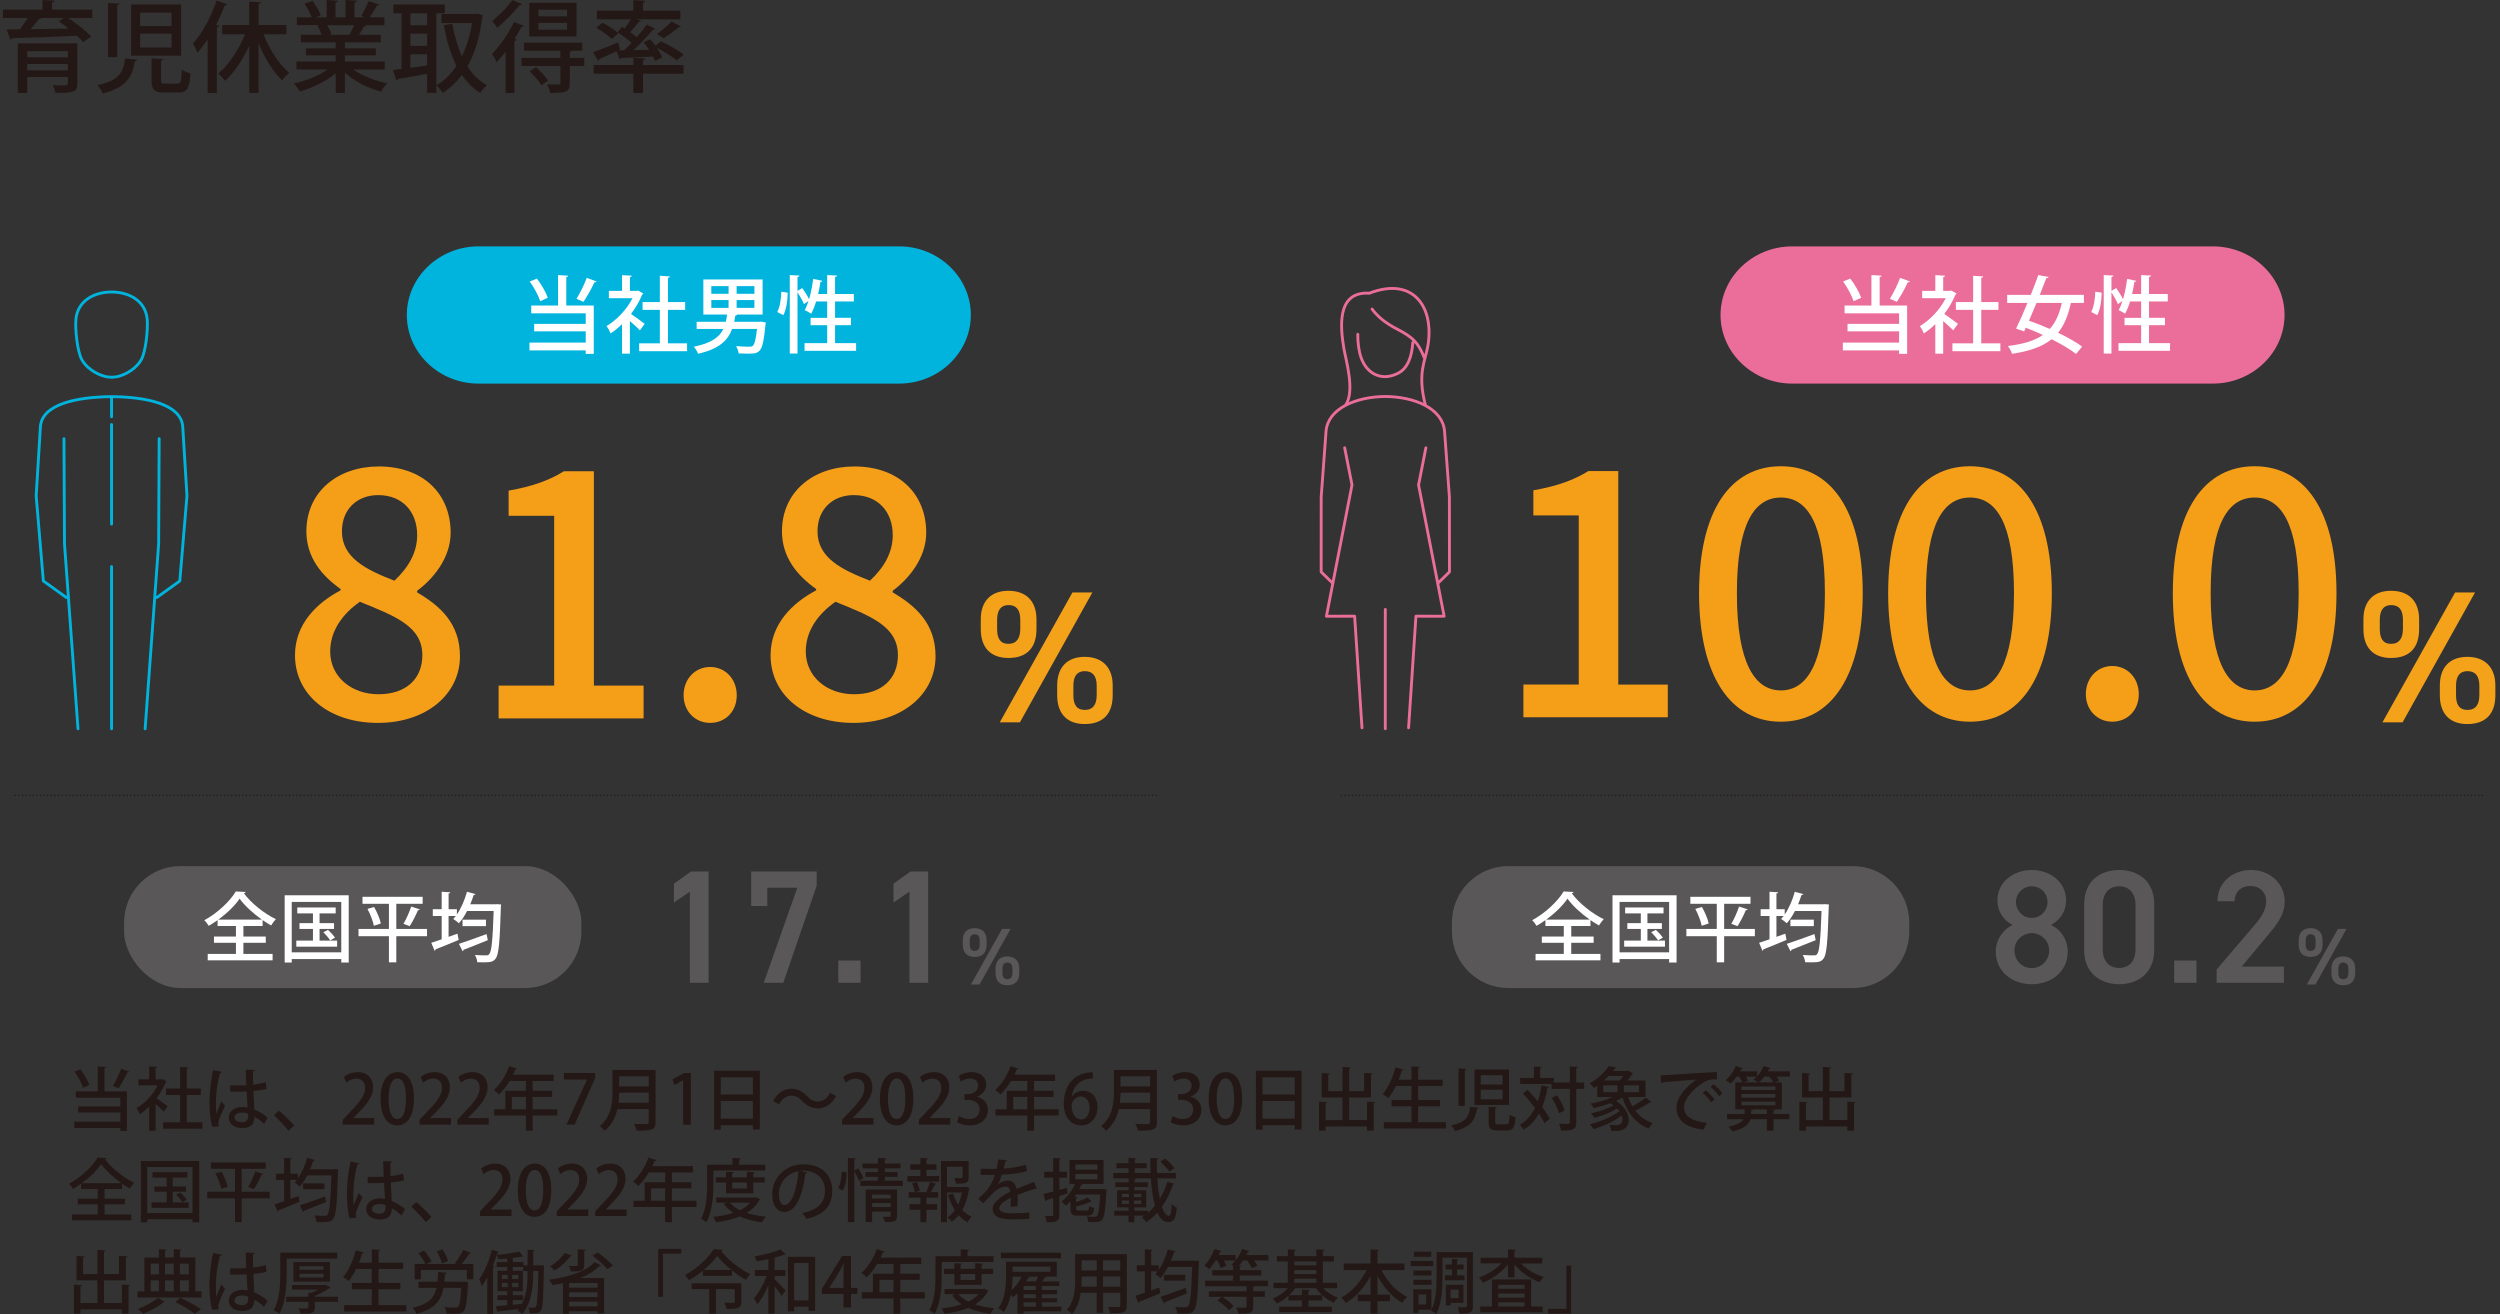<?xml version="1.0" encoding="UTF-8"?><svg id="_レイヤー_2" xmlns="http://www.w3.org/2000/svg" xmlns:xlink="http://www.w3.org/1999/xlink" viewBox="0 0 1883.35 989.95"><rect x="0" y="0" width="1883.35" height="989.95" fill="#333333" stroke="none"/><defs><style>.cls-1{fill:#f59f19;}.cls-1,.cls-2,.cls-3,.cls-4,.cls-5,.cls-6,.cls-7,.cls-8{stroke-width:0px;}.cls-2{fill:#231815;}.cls-9{stroke:#eb6d9a;}.cls-9,.cls-3,.cls-10,.cls-11{fill:none;}.cls-9,.cls-10{stroke-linejoin:round;stroke-width:2.17px;}.cls-9,.cls-10,.cls-11{stroke-linecap:round;}.cls-4{fill:#eb6d9a;}.cls-5{fill:#00b4de;}.cls-6{fill:#fff;}.cls-7{fill:#595757;}.cls-10{stroke:#00b4de;}.cls-11{stroke:#231815;stroke-dasharray:0 0 0 2.72;stroke-miterlimit:10;stroke-width:1.09px;}.cls-12{clip-path:url(#clippath);}.cls-8{fill:#f5a21b;}</style><clipPath id="clippath"><rect class="cls-3" y="55.3" width="1883.35" height="689.03"/></clipPath></defs><g id="_レイヤー_1-2"><path class="cls-1" d="m1147.64,515.71h41.7v-127.43h-34.19v-18.91c17.87-3.11,30.56-7.77,41.44-14.5h22.53v160.84h37.3v24.61h-108.78v-24.61Z"/><path class="cls-1" d="m1279.98,446.82c0-62.42,23.83-95.57,61.64-95.57s61.64,33.41,61.64,95.57-23.57,96.87-61.64,96.87-61.64-34.45-61.64-96.87Zm94.79,0c0-53.35-13.73-72-33.15-72s-33.15,18.65-33.15,72,13.73,73.3,33.15,73.3,33.15-19.94,33.15-73.3Z"/><path class="cls-1" d="m1422.43,446.82c0-62.42,23.83-95.57,61.64-95.57s61.64,33.41,61.64,95.57-23.57,96.87-61.64,96.87-61.64-34.45-61.64-96.87Zm94.79,0c0-53.35-13.73-72-33.15-72s-33.15,18.65-33.15,72,13.73,73.3,33.15,73.3,33.15-19.94,33.15-73.3Z"/><path class="cls-1" d="m1571.35,522.96c0-12.43,8.81-21.24,19.94-21.24s19.94,8.81,19.94,21.24-8.81,20.72-19.94,20.72-19.94-8.55-19.94-20.72Z"/><path class="cls-1" d="m1636.88,446.82c0-62.42,23.83-95.57,61.64-95.57s61.64,33.41,61.64,95.57-23.57,96.87-61.64,96.87-61.64-34.45-61.64-96.87Zm94.79,0c0-53.35-13.73-72-33.15-72s-33.15,18.65-33.15,72,13.73,73.3,33.15,73.3,33.15-19.94,33.15-73.3Z"/><path class="cls-8" d="m780.82,473.98c0,12.76-6.1,21.7-21.13,21.7-13.47,0-20.84-7.94-20.84-21.7v-7.37c0-13.75,7.66-21.55,20.84-21.55s21.13,7.66,21.13,21.55v7.37Zm-12.2-.14v-6.95c0-7.51-2.98-11.06-8.93-11.06-5.53,0-8.51,3.69-8.51,11.06v6.95c0,6.95,2.27,11.2,8.51,11.2s8.93-4.4,8.93-11.2Zm54.31-27.51l-54.59,97.84h-15.17l54.74-97.84h15.03Zm15.31,77.42c0,12.76-6.1,21.7-21.13,21.7-13.33,0-20.7-7.94-20.7-21.7v-7.37c0-13.75,7.66-21.55,20.7-21.55s21.13,7.66,21.13,21.55v7.37Zm-12.05-.14v-6.95c0-7.52-3.12-11.06-8.93-11.06s-8.65,3.69-8.65,11.06v6.95c0,6.95,2.27,11.2,8.65,11.2s8.93-4.4,8.93-11.2Z"/><path class="cls-7" d="m533.81,740.36h-14.1v-68.67l-12.03,8.26v-14.22l12.88-9.24h13.25v83.86Z"/><path class="cls-7" d="m565.89,682.51v-26.01h49.34v10.82l-25.16,73.04h-14.71l25.28-71.58h-22.61v13.73h-12.15Z"/><path class="cls-7" d="m648.29,740.36h-16.77v-16.77h16.77v16.77Z"/><path class="cls-7" d="m699.22,740.36h-14.1v-68.67l-12.03,8.26v-14.22l12.88-9.24h13.25v83.86Z"/><path class="cls-7" d="m743.28,711.6c0,5.47-2.61,9.3-9.05,9.3-5.77,0-8.94-3.4-8.94-9.3v-3.16c0-5.9,3.28-9.24,8.94-9.24s9.05,3.28,9.05,9.24v3.16Zm-5.23-.06v-2.98c0-3.22-1.28-4.74-3.83-4.74-2.37,0-3.65,1.58-3.65,4.74v2.98c0,2.98.97,4.8,3.65,4.8s3.83-1.88,3.83-4.8Zm23.28-11.79l-23.4,41.94h-6.5l23.46-41.94h6.44Zm6.56,33.18c0,5.47-2.61,9.3-9.06,9.3-5.71,0-8.87-3.4-8.87-9.3v-3.16c0-5.9,3.28-9.24,8.87-9.24s9.06,3.28,9.06,9.24v3.16Zm-5.17-.06v-2.98c0-3.22-1.34-4.74-3.83-4.74s-3.71,1.58-3.71,4.74v2.98c0,2.98.97,4.8,3.71,4.8s3.83-1.88,3.83-4.8Z"/><path class="cls-10" d="m49.95,450.11l-17.31-12.45-5.39-64.08,3.18-52.01c1.05-17.02,27.14-22.53,53.62-22.77,26.49.24,52.58,5.76,53.62,22.77l3.18,52.01-5.4,64.08-17.3,12.45m-69.97-119.65l.4,79.27,10.18,139.27m-1.56-308.5c1.27-13.69,13.36-20.52,26.84-20.52s25.58,6.83,26.84,20.52c.66,7.15-.92,24.04-4.43,30.44-3.06,5.59-10.19,10.95-18.1,12.8-3.82.56-4.79.56-8.61,0-7.91-1.85-15.05-7.21-18.11-12.8-3.51-6.4-5.09-23.29-4.43-30.44Zm26.84,308.5v-122.17m35.87-96.36l-.4,79.27-10.18,139.27m-25.29-229.19v74.99m0-96v15.14"/><rect class="cls-3" y="55.3" width="1883.35" height="689.03"/><path class="cls-8" d="m1822.43,473.98c0,12.76-6.1,21.7-21.13,21.7-13.47,0-20.84-7.94-20.84-21.7v-7.37c0-13.75,7.66-21.55,20.84-21.55s21.13,7.66,21.13,21.55v7.37Zm-12.2-.14v-6.95c0-7.51-2.98-11.06-8.93-11.06-5.53,0-8.51,3.69-8.51,11.06v6.95c0,6.95,2.27,11.2,8.51,11.2s8.93-4.4,8.93-11.2Zm54.31-27.51l-54.59,97.84h-15.17l54.74-97.84h15.03Zm15.31,77.42c0,12.76-6.1,21.7-21.13,21.7-13.33,0-20.7-7.94-20.7-21.7v-7.37c0-13.75,7.66-21.55,20.7-21.55s21.13,7.66,21.13,21.55v7.37Zm-12.05-.14v-6.95c0-7.52-3.12-11.06-8.93-11.06s-8.65,3.69-8.65,11.06v6.95c0,6.95,2.27,11.2,8.65,11.2s8.93-4.4,8.93-11.2Z"/><path class="cls-9" d="m1004.1,439.5l-8.82-8.64.03-56.6,3.64-49.19c1.3-17.47,22.9-26.24,44.66-26.37,21.76.13,43.36,8.9,44.64,26.37l3.64,49.19.04,56.6-8.82,8.64m-9.33-134.42c-6.19-23.85-.04-33.15,1.89-44.51,4.9-29.06-10.76-52.51-44.12-39.68-25.63-1.64-21.33,27.81-19.25,41.06,1.39,8.78,8.91,32.95,1.24,43.46m9.33-53.57c0,12.71,2.71,24.14,11.78,29.58,5.25,2.88,11.09,3.33,18.07,0,7.94-3.61,10.92-13.21,11.61-23.34m8.75,11.64c-4.68-11.65-8.46-15.58-21.11-22.1-7.18-3.69-13.85-8.61-18.34-14.79m-20.64,104.51l5.53,27.99-19.26,98.89,21.24-.03,5.54,84.09m48.15-210.94l-5.53,27.99,19.27,98.89-21.24-.03-5.54,84.09m-17.54-89.17v89.86"/><path class="cls-5" d="m731.37,237.29c0,28.42-24.29,51.68-53.97,51.68h-316.96c-29.68,0-53.97-23.25-53.97-51.68s24.29-51.68,53.97-51.68h316.96c29.68,0,53.97,23.25,53.97,51.68"/><rect class="cls-3" y="55.3" width="1883.35" height="689.03"/><path class="cls-6" d="m428.05,207.68c-.06.5-.44.88-1.45,1.01v21.47h20.71v36.44h-6.06v-2.65h-42.38v-5.87h42.38v-8.46h-38.84v-5.62h38.84v-7.96h-41.05v-5.87h20.21v-22.93l7.64.44Zm-23.56,2.21c3.47,4.48,6.82,10.42,8.21,14.46l-5.75,2.53c-1.26-4.1-4.61-10.29-7.89-14.84l5.43-2.15Zm29.81,15.22c2.65-4.23,5.94-10.86,7.71-15.79l7.45,2.72c-.25.44-.82.7-1.71.7-2.02,4.55-5.49,10.67-8.21,14.65l-5.24-2.27Z"/><path class="cls-6" d="m484.64,221.14c-.13.38-.51.63-.88.82-2.02,5.05-4.99,10.04-8.4,14.53,3.09,2.08,8.71,6.25,10.29,7.45l-3.54,4.93c-1.64-1.71-4.8-4.61-7.58-7.01v24.57h-5.94v-22.23c-2.78,2.72-5.75,5.12-8.65,7.01-.57-1.58-2.08-4.42-3.03-5.56,7.58-4.42,15.22-12.44,19.58-21.03h-17.81v-5.49h9.92v-11.87l7.39.44c-.06.5-.44.88-1.45,1.07v10.36h5.24l.95-.25,3.92,2.27Zm18.57,37.51h14.4v5.94h-36.12v-5.94h15.6v-25.2h-13.01v-5.87h13.01v-19.83l7.64.5c-.06.5-.51.88-1.52,1.01v18.32h12.95v5.87h-12.95v25.2Z"/><path class="cls-6" d="m573.44,242.29l3.54.7c-.06.5-.19,1.14-.32,1.71-2.02,20.84-3.85,21.73-13.07,21.73-2.09,0-4.55-.06-7.14-.19-.19-1.64-.95-3.98-1.96-5.5,4.04.38,8.21.44,9.79.44,1.33,0,2.15-.13,2.84-.63,1.26-1.14,2.34-4.8,3.16-12.76h-18.76c-3.03,8.34-9.28,15.03-25.64,18.69-.57-1.58-2.02-4.04-3.22-5.3,13.33-2.65,19.33-7.26,22.29-13.39h-20.15v-5.37h21.98c.44-1.77.7-3.6.95-5.49h-17.87v-26.4h44.65v26.4h-19.01c-.25.44-.7.69-1.52.82-.25,1.58-.57,3.16-.88,4.67h19.01l1.33-.13Zm-37.58-26.71v5.75h13.01v-5.75h-13.01Zm0,10.48v5.87h13.01v-5.87h-13.01Zm32.46-4.74v-5.75h-13.39v5.75h13.39Zm0,10.61v-5.87h-13.39v5.87h13.39Z"/><path class="cls-6" d="m593.41,220.44c0,5.75-1.01,12.69-3.29,16.99l-4.61-2.4c2.02-3.6,2.97-9.98,3.09-15.28l4.8.7Zm35.68,38.08h15.85v5.75h-38.84v-5.75h17.05v-13.52h-12.5v-5.56h12.5v-12.32h-8.34c-1.07,3.54-2.34,6.69-3.73,9.22-1.14-.82-3.41-2.08-4.86-2.72,1.07-1.83,2.02-4.17,2.84-6.82l-3.41,2.27c-.95-2.34-3.03-6-4.86-8.97v46.23h-5.81v-59.11l7.26.38c-.06.57-.44.88-1.45,1.07v10.48l3.6-2.15c1.83,2.59,3.98,6,5.12,8.46,1.39-4.67,2.4-10.1,3.1-15.35l6.95,1.45c-.13.5-.63.76-1.45.76-.44,3.03-1.07,6.13-1.77,9.16h6.82v-14.27l7.45.38c-.06.57-.51.88-1.52,1.07v12.82h14.15v5.62h-14.15v12.32h12v5.56h-12v13.52Z"/><g class="cls-12"><path class="cls-4" d="m1721.04,237.29c0,28.42-24.29,51.68-53.97,51.68h-316.96c-29.69,0-53.97-23.25-53.97-51.68s24.28-51.68,53.97-51.68h316.96c29.68,0,53.97,23.25,53.97,51.68"/></g><path class="cls-6" d="m1417.46,207.68c-.06.5-.44.88-1.45,1.01v21.47h20.71v36.44h-6.06v-2.65h-42.38v-5.87h42.38v-8.46h-38.84v-5.62h38.84v-7.96h-41.05v-5.87h20.21v-22.93l7.64.44Zm-23.56,2.21c3.47,4.48,6.82,10.42,8.21,14.46l-5.75,2.53c-1.26-4.1-4.61-10.29-7.89-14.84l5.43-2.15Zm29.81,15.22c2.65-4.23,5.94-10.86,7.71-15.79l7.45,2.72c-.25.44-.82.7-1.71.7-2.02,4.55-5.49,10.67-8.21,14.65l-5.24-2.27Z"/><path class="cls-6" d="m1473.99,221.14c-.12.38-.5.63-.88.82-2.02,5.05-4.99,10.04-8.4,14.53,3.1,2.08,8.71,6.25,10.29,7.45l-3.54,4.93c-1.64-1.71-4.8-4.61-7.58-7.01v24.57h-5.94v-22.23c-2.78,2.72-5.75,5.12-8.65,7.01-.57-1.58-2.08-4.42-3.03-5.56,7.58-4.42,15.22-12.44,19.58-21.03h-17.81v-5.49h9.92v-11.87l7.39.44c-.06.5-.44.88-1.45,1.07v10.36h5.24l.95-.25,3.91,2.27Zm18.57,37.51h14.4v5.94h-36.12v-5.94h15.6v-25.2h-13.01v-5.87h13.01v-19.83l7.64.5c-.06.5-.5.88-1.52,1.01v18.32h12.95v5.87h-12.95v25.2Z"/><path class="cls-6" d="m1569.87,228.21h-9.79c-2.02,9.47-5.05,16.8-9.66,22.48,7.14,3.41,13.71,7.07,18.13,10.42l-4.55,5.56c-4.36-3.47-11.05-7.39-18.44-11.12-6.82,5.56-16.36,8.97-29.81,10.99-.57-1.89-1.89-4.36-3.16-5.87,11.68-1.45,20.15-3.98,26.4-8.34-4.29-1.96-8.65-3.85-12.88-5.43l-1.26,2.78-6.06-2.15c2.53-5.12,5.62-12.06,8.59-19.33h-15.28v-6.06h17.75c2.08-5.18,4.04-10.36,5.68-14.91l7.77,1.39c-.12.57-.63.88-1.71.88-1.45,3.85-3.16,8.15-4.93,12.63h33.22v6.06Zm-35.68,0c-1.89,4.61-3.85,9.22-5.68,13.39,4.99,1.71,10.36,3.85,15.66,6.19,4.36-4.8,7.2-11.18,9.1-19.58h-19.07Z"/><path class="cls-6" d="m1583.26,220.44c0,5.75-1.01,12.69-3.29,16.99l-4.61-2.4c2.02-3.6,2.97-9.98,3.09-15.28l4.8.7Zm35.68,38.08h15.85v5.75h-38.84v-5.75h17.05v-13.52h-12.5v-5.56h12.5v-12.32h-8.34c-1.07,3.54-2.34,6.69-3.73,9.22-1.14-.82-3.41-2.08-4.86-2.72,1.07-1.83,2.02-4.17,2.84-6.82l-3.41,2.27c-.95-2.34-3.03-6-4.86-8.97v46.23h-5.81v-59.11l7.26.38c-.06.57-.44.88-1.45,1.07v10.48l3.6-2.15c1.83,2.59,3.98,6,5.12,8.46,1.39-4.67,2.4-10.1,3.1-15.35l6.95,1.45c-.13.5-.63.76-1.45.76-.44,3.03-1.07,6.13-1.77,9.16h6.82v-14.27l7.45.38c-.06.57-.51.88-1.52,1.07v12.82h14.15v5.62h-14.15v12.32h12v5.56h-12v13.52Z"/><line class="cls-11" x1="11.49" y1="599.19" x2="872.77" y2="599.19"/><line class="cls-11" x1="1010.58" y1="599.19" x2="1871.87" y2="599.19"/><rect class="cls-7" x="93.48" y="652.47" width="344.52" height="91.87" rx="42.49" ry="42.49"/><rect class="cls-3" y="55.3" width="1883.35" height="689.03"/><path class="cls-6" d="m183.36,710.24v8.39h22.01v4.82h-48.89v-4.82h21.27v-8.39h-16.56v-4.71h16.56v-7.94h-13.84v-4.42c-2.15,1.59-4.42,3.01-6.69,4.31-.68-1.19-2.16-3.18-3.29-4.25,9.81-5.27,19.4-14.35,23.71-21.67l7.43.4c-.17.57-.62.91-1.36.96,5.5,7.49,15.48,15.43,24.1,19.51-1.3,1.36-2.55,3.18-3.57,4.76-2.1-1.19-4.25-2.55-6.41-4.03v4.42h-14.46v7.94h16.84v4.71h-16.84Zm13.89-17.47c-6.63-4.71-12.99-10.55-16.73-15.77-3.4,5.05-9.3,10.89-16.05,15.77h32.78Z"/><path class="cls-6" d="m214.44,674.46h48.27v50.65h-5.61v-2.61h-37.32v2.61h-5.33v-50.65Zm5.33,42.99h37.32v-38h-37.32v38Zm20.98-8.85h13.21v4.54h-30.74v-4.54h12.54v-8.79h-10.15v-4.37h10.15v-7.32h-11.8v-4.48h28.93v4.48h-12.14v7.32h10.89v4.37h-10.89v8.79Zm8-.17c-1.08-1.7-3.29-4.31-5.16-6.18l3.52-1.76c1.87,1.7,4.2,4.25,5.27,5.9l-3.63,2.04Z"/><path class="cls-6" d="m321.69,699.81v5.45h-23.14v19.68h-5.56v-19.68h-22.91v-5.45h22.91v-18.94h-19.91v-5.27h45.32v5.27h-19.85v18.94h23.14Zm-40.04-2.38c-.62-3.35-2.67-8.68-4.82-12.71l4.99-1.47c2.21,3.91,4.42,9.02,5.1,12.42l-5.27,1.76Zm34.65-12.36c-.17.4-.68.62-1.42.62-1.53,3.69-4.14,8.79-6.24,12.02,0,0-4.65-1.76-4.71-1.76,2.1-3.46,4.54-9.02,5.84-12.99l6.52,2.1Z"/><path class="cls-6" d="m374.49,681.15l3.01.23c0,.51-.06,1.25-.17,1.81-.79,26.77-1.59,36.02-3.91,38.91-1.59,2.16-3.18,2.89-8.9,2.89-1.59,0-3.29-.06-4.99-.11-.06-1.59-.79-3.91-1.76-5.45,3.74.28,7.09.28,8.68.28.91,0,1.53-.23,2.1-.91,1.76-1.93,2.61-10.49,3.35-32.5h-20.02c-1.81,3.57-3.91,6.75-6.18,9.24-.96-.96-2.95-2.44-4.25-3.23.62-.68,1.3-1.42,1.93-2.27h-5.44v15.71l6.69-2.38.91,4.71c-6.29,2.67-13.04,5.39-17.36,7.09-.06.51-.4.91-.79,1.08l-2.49-6.01c2.15-.68,4.88-1.59,7.83-2.61v-17.58h-6.69v-5.1h6.69v-13.16l6.52.4c-.06.45-.46.79-1.3.91v11.85h6.24v3.97c3.18-4.65,5.9-10.95,7.6-17.13l6.47,1.76c-.23.45-.68.68-1.42.68-.74,2.33-1.59,4.71-2.55,6.98h19.06l1.19-.06Zm-28.76,29.89c5.11-1.65,13.16-4.54,20.81-7.37l.96,4.59c-6.63,2.72-13.67,5.5-18.26,7.26-.06.51-.29.91-.74,1.08l-2.78-5.56Zm2.72-18.21h17.64v4.88h-17.64v-4.88Z"/><path class="cls-7" d="m1516.13,696.85c-6.68-3.4-11.42-10.45-11.42-18.35,0-14.46,12.4-23.09,25.89-23.09s25.89,8.63,25.89,23.09c0,7.9-4.74,14.95-11.43,18.35,6.81,2.92,12.64,10.57,12.64,20.05,0,15.31-12.64,24.55-27.1,24.55s-27.1-9.24-27.1-24.55c0-9.48,6.08-17.14,12.64-20.05Zm14.46,32.45c7.29,0,13.13-5.96,13.13-13.25,0-8.14-6.93-13.13-13.13-13.13s-13,4.98-13,13.13c0,7.29,5.47,13.25,13,13.25Zm0-37.8c6.56,0,11.91-5.35,11.91-12.03s-5.35-11.79-11.91-11.79-11.91,5.23-11.91,11.79,5.23,12.03,11.91,12.03Z"/><path class="cls-7" d="m1596.47,741.46c-13.98,0-26.37-8.26-26.37-25.64v-34.64c0-17.87,12.4-25.77,26.37-25.77s26.37,7.9,26.37,25.64v34.76c0,17.38-12.4,25.64-26.37,25.64Zm0-73.77c-7.66,0-12.4,5.23-12.4,14.22v33.06c0,8.99,4.74,14.22,12.4,14.22s12.28-5.23,12.28-14.22v-33.06c0-8.99-4.74-14.22-12.28-14.22Z"/><path class="cls-7" d="m1654.68,740.36h-16.77v-16.77h16.77v16.77Z"/><path class="cls-7" d="m1720.55,740.36h-50.68v-9.97l28.8-33.79c5.47-6.32,8.51-11.79,8.51-17.62,0-7.66-5.71-11.55-11.91-11.55-6.56,0-11.54,4.01-11.91,11.55h-12.88c0-14.22,11.42-23.58,25.28-23.58s25.4,9.72,25.4,23.82c0,10.57-7.29,18.84-12.64,25.28l-19.81,23.7h31.84v12.15Z"/><path class="cls-7" d="m1749.67,711.6c0,5.47-2.61,9.3-9.05,9.3-5.77,0-8.94-3.4-8.94-9.3v-3.16c0-5.9,3.28-9.24,8.94-9.24s9.05,3.28,9.05,9.24v3.16Zm-5.23-.06v-2.98c0-3.22-1.28-4.74-3.83-4.74-2.37,0-3.65,1.58-3.65,4.74v2.98c0,2.98.97,4.8,3.65,4.8s3.83-1.88,3.83-4.8Zm23.28-11.79l-23.4,41.94h-6.5l23.46-41.94h6.44Zm6.56,33.18c0,5.47-2.61,9.3-9.06,9.3-5.71,0-8.87-3.4-8.87-9.3v-3.16c0-5.9,3.28-9.24,8.87-9.24s9.06,3.28,9.06,9.24v3.16Zm-5.17-.06v-2.98c0-3.22-1.34-4.74-3.83-4.74s-3.71,1.58-3.71,4.74v2.98c0,2.98.97,4.8,3.71,4.8s3.83-1.88,3.83-4.8Z"/><path class="cls-7" d="m1136.29,652.47h259.54c23.45,0,42.49,19.04,42.49,42.49v6.89c0,23.45-19.04,42.49-42.49,42.49h-259.54c-23.45,0-42.49-19.04-42.49-42.49v-6.89c0-23.45,19.04-42.49,42.49-42.49Z"/><rect class="cls-3" y="55.3" width="1883.35" height="689.03"/><path class="cls-6" d="m1183.68,710.24v8.39h22.01v4.82h-48.89v-4.82h21.27v-8.39h-16.56v-4.71h16.56v-7.94h-13.84v-4.42c-2.16,1.59-4.42,3.01-6.69,4.31-.68-1.19-2.15-3.18-3.29-4.25,9.81-5.27,19.4-14.35,23.71-21.67l7.43.4c-.17.57-.62.91-1.36.96,5.5,7.49,15.48,15.43,24.11,19.51-1.3,1.36-2.55,3.18-3.57,4.76-2.1-1.19-4.25-2.55-6.41-4.03v4.42h-14.46v7.94h16.85v4.71h-16.85Zm13.9-17.47c-6.64-4.71-12.99-10.55-16.73-15.77-3.4,5.05-9.3,10.89-16.05,15.77h32.78Z"/><path class="cls-6" d="m1214.76,674.46h48.27v50.65h-5.62v-2.61h-37.32v2.61h-5.33v-50.65Zm5.33,42.99h37.32v-38h-37.32v38Zm20.99-8.85h13.21v4.54h-30.74v-4.54h12.53v-8.79h-10.15v-4.37h10.15v-7.32h-11.8v-4.48h28.93v4.48h-12.14v7.32h10.89v4.37h-10.89v8.79Zm8-.17c-1.08-1.7-3.29-4.31-5.16-6.18l3.52-1.76c1.87,1.7,4.2,4.25,5.28,5.9l-3.63,2.04Z"/><path class="cls-6" d="m1322.01,699.81v5.45h-23.14v19.68h-5.56v-19.68h-22.91v-5.45h22.91v-18.94h-19.91v-5.27h45.32v5.27h-19.85v18.94h23.14Zm-40.04-2.38c-.62-3.35-2.67-8.68-4.82-12.71l4.99-1.47c2.21,3.91,4.42,9.02,5.11,12.42l-5.28,1.76Zm34.65-12.36c-.17.4-.68.62-1.42.62-1.53,3.69-4.14,8.79-6.24,12.02,0,0-4.65-1.76-4.71-1.76,2.1-3.46,4.54-9.02,5.84-12.99l6.52,2.1Z"/><path class="cls-6" d="m1374.82,681.15l3.01.23c0,.51-.06,1.25-.17,1.81-.79,26.77-1.59,36.02-3.91,38.91-1.59,2.16-3.18,2.89-8.9,2.89-1.59,0-3.29-.06-4.99-.11-.06-1.59-.79-3.91-1.76-5.45,3.74.28,7.09.28,8.68.28.91,0,1.53-.23,2.1-.91,1.76-1.93,2.61-10.49,3.35-32.5h-20.02c-1.81,3.57-3.91,6.75-6.18,9.24-.96-.96-2.95-2.44-4.25-3.23.62-.68,1.3-1.42,1.93-2.27h-5.45v15.71l6.69-2.38.91,4.71c-6.29,2.67-13.04,5.39-17.36,7.09-.06.51-.4.91-.79,1.08l-2.5-6.01c2.16-.68,4.88-1.59,7.83-2.61v-17.58h-6.69v-5.1h6.69v-13.16l6.52.4c-.06.45-.45.79-1.3.91v11.85h6.24v3.97c3.18-4.65,5.9-10.95,7.6-17.13l6.46,1.76c-.23.45-.68.68-1.42.68-.74,2.33-1.59,4.71-2.55,6.98h19.06l1.19-.06Zm-28.75,29.89c5.1-1.65,13.16-4.54,20.81-7.37l.96,4.59c-6.64,2.72-13.67,5.5-18.26,7.26-.06.51-.28.91-.74,1.08l-2.78-5.56Zm2.72-18.21h17.64v4.88h-17.64v-4.88Z"/><path class="cls-2" d="m69.55,7.24v6.27h-18.14c6.2,4.18,13.51,9.93,17.32,14.11l-6.12,4.11c-1.19-1.42-2.76-3.06-4.63-4.78-17.99.9-36.8,1.49-48.89,1.79-.22.67-.67,1.04-1.27,1.12l-2.84-7.69,10-.07c2.02-2.61,4.18-5.75,5.9-8.58H2.22v-6.27h29.79V0l9.03.52c-.07.67-.6,1.04-1.79,1.27v5.45h30.31Zm-11.27,25.45v30.23c0,6.42-2.84,7.17-16.5,7.02-.3-1.72-1.34-4.11-2.16-5.75,2.02.07,4.18.15,5.97.15,5.15,0,5.52,0,5.52-1.49v-4.78h-30.61v11.94h-7.09v-37.32h44.86Zm-7.17,5.82h-30.61v4.7h30.61v-4.7Zm-30.61,14.48h30.61v-4.78h-30.61v4.78ZM30.59,13.51l.45.15c-.3.52-.9.75-1.87.75-1.64,2.24-3.88,5-6.2,7.61,8.81-.15,18.81-.3,28.59-.52-2.46-2.02-5-3.88-7.31-5.52l3.96-2.46h-17.62Z"/><path class="cls-2" d="m103.29,44.94c-.15.6-.75,1.04-1.72,1.19-2.02,11.27-5.67,19.71-24.19,24.26-.75-1.87-2.61-4.78-4.03-6.27,16.57-3.36,19.56-9.85,20.83-20.08l9.11.9ZM81.42,2.24l8.58.45c-.07.67-.52,1.04-1.72,1.27v39.11h-6.87V2.24Zm17.39,1.12h37.62v38.59h-37.62V3.36Zm6.79,6.2v10.08h23.66v-10.08h-23.66Zm0,15.82v10.38h23.66v-10.38h-23.66Zm8.58,18.59l8.96.45c-.07.67-.6,1.12-1.79,1.27v14.71c0,2.24.45,2.61,3.36,2.61h8.81c2.61,0,3.13-1.34,3.43-10.53,1.49,1.19,4.55,2.31,6.57,2.84-.82,11.5-2.76,14.41-9.41,14.41h-10.38c-7.69,0-9.55-2.24-9.55-9.26v-16.5Z"/><path class="cls-2" d="m171.22,3.21c-.3.6-.9.82-1.94.82-1.87,5-4.11,10-6.57,14.78l2.31.67c-.07.6-.6.97-1.64,1.12v49.49h-6.94V29.63c-2.46,3.73-5.08,7.17-7.69,10.15-.67-1.72-2.46-5.3-3.43-7.02,6.79-7.32,13.66-19.86,17.84-32.32l8.06,2.76Zm44.56,22.62h-17.32c4.55,11.42,11.87,22.84,19.48,29.11-1.79,1.34-4.18,3.81-5.37,5.67-6.79-6.34-13.06-16.72-17.77-27.84v37.25h-7.02v-35.61c-4.93,10.67-11.35,20.3-18.21,26.5-1.27-1.64-3.58-4.18-5.23-5.45,7.84-6.35,15.53-17.92,20.23-29.63h-17.17v-6.94h20.38V1.19l8.81.52c-.07.6-.6,1.04-1.79,1.19v15.97h20.97v6.94Z"/><path class="cls-2" d="m289.83,52.33h-23.89c6.79,4.7,16.5,8.58,25.83,10.38-1.57,1.49-3.66,4.4-4.7,6.34-9.93-2.61-20.08-7.76-27.25-14.33v15.3h-6.94v-14.78c-7.24,6.05-17.54,11.05-27.02,13.66-1.04-1.79-3.06-4.48-4.63-5.97,9.11-1.94,18.96-5.9,25.68-10.6h-23.59v-5.97h29.56v-4.63h-22.47v-5.3h22.47v-4.55h-26.2v-5.67h15.6c-.67-2.09-1.94-4.85-3.21-6.94l1.79-.3v-.08l-17.24.08v-5.9h11.27c-1.12-2.99-3.43-7.17-5.52-10.3l6.12-2.09c2.39,3.29,5.08,7.91,6.12,10.9l-4.03,1.49h8.51V0l8.44.52c-.07.67-.67,1.19-1.79,1.34v11.2h7.54V0l8.51.52c-.07.75-.67,1.19-1.79,1.34v11.2h7.91l-2.76-1.04c1.87-3.06,4.25-7.84,5.52-11.2l8.06,2.61c-.22.52-.82.82-1.79.75-1.34,2.61-3.51,6.12-5.45,8.88h11.12v5.9h-15.23l1.42.45c-.22.52-.82.75-1.79.75-.9,1.79-2.24,4.11-3.58,6.05h16.35v5.67h-26.95v4.55h23.29v5.3h-23.29v4.63h30.01v5.97Zm-26.5-26.35c1.12-1.94,2.46-4.63,3.51-7.02h-20.45c1.42,2.24,2.76,4.93,3.29,6.79l-2.24.45h16.57l-.67-.22Z"/><path class="cls-2" d="m335.14,10h-6.42v59.94h-6.94v-14.33c-8.29,1.57-16.5,2.99-22.02,3.88-.07.6-.6,1.04-1.12,1.19l-2.61-7.91,6.42-.82V10h-6.12V3.43h38.81v6.57Zm-13.36,9.03v-9.03h-12.62v9.03h12.62Zm0,15.53v-9.18h-12.62v9.18h12.62Zm-12.62,6.34v10.15c4.03-.52,8.29-1.12,12.62-1.72v-8.44h-12.62Zm50.54-30.68l4.33,1.49c-.15.45-.45.9-.75,1.19-1.79,15.08-5.52,27.32-11.12,37.1,3.88,6.05,8.73,10.9,14.63,14.18-1.57,1.34-3.88,3.96-5,5.82-5.53-3.43-10.08-7.99-13.81-13.51-4.18,5.52-8.96,10-14.48,13.51-1.04-1.79-3.14-4.48-4.7-5.75,5.75-3.28,10.9-8.21,15.08-14.71-4.33-8.58-7.39-18.96-9.55-30.46l6.35-1.19c1.64,8.88,4.03,17.24,7.31,24.48,3.51-7.17,6.12-15.53,7.61-25.01h-23.06v-6.87h25.98l1.19-.3Z"/><path class="cls-2" d="m380.89,38.96c-2.24,2.84-4.48,5.52-6.72,7.84-.67-1.49-2.46-4.78-3.51-6.2,5.67-5.67,12.39-15.15,16.57-24.04l7.54,2.91c-.3.52-.9.75-1.87.75-1.57,2.99-3.36,6.05-5.3,9.03l1.72.6c-.22.45-.75.97-1.79,1.04v39.11h-6.64v-31.05Zm12.39-35.83c-.37.6-1.04.75-1.79.67-4.11,5.15-11.05,12.39-16.87,17.17-.9-1.42-2.69-3.88-3.88-5.15,5.3-4.18,11.79-10.67,15.15-15.75l7.39,3.06Zm46.88,40.46v6.12h-10.9v12.91c0,6.49-2.69,7.39-14.78,7.39-.38-1.94-1.34-4.55-2.31-6.42,2.24.08,4.4.15,6.05.15,3.51,0,3.96,0,3.96-1.27v-12.76h-29.34v-6.12h29.34v-5.37h-27.47v-6.05h43.89v6.05h-7.76c-.22.37-.67.67-1.57.75v4.63h10.9Zm-5.82-41.5v25.45h-35.61V2.09h35.61Zm-26.43,62.18c-1.72-2.91-5.6-7.32-8.88-10.52l4.78-3.14c3.29,2.91,7.32,7.24,9.11,10.08l-5,3.58Zm19.26-51.95v-5h-21.57v5h21.57Zm0,10.08v-5.15h-21.57v5.15h21.57Z"/><path class="cls-2" d="m493.46,45.91c-.37-.97-.9-2.09-1.49-3.29-8.96.52-17.99.82-23.96,1.04-.15.6-.6.9-1.19,1.05l-2.24-6.2c-4.93,2.24-9.78,4.48-13.14,6.05,0,.52-.3,1.04-.75,1.34l-3.96-6.57c4.85-1.64,12.02-4.55,19.04-7.39l1.27,5.37-1.27.6,4.48-.08c1.79-1.72,3.73-3.58,5.6-5.6-2.91-2.61-7.17-5.67-10.67-7.91l3.43-4.03c.6.37,1.27.75,1.94,1.19,1.64-2.24,3.36-4.7,4.63-6.94h-25.53v-6.49h27.47V.07l9.03.6c-.07.6-.52,1.05-1.72,1.2v6.2h28.14v6.49h-32.4l2.76,1.19c-.3.52-.9.67-1.79.67-1.57,2.31-4.03,5.37-6.35,7.84,1.79,1.27,3.51,2.54,4.93,3.73,2.84-3.29,5.53-6.57,7.54-9.48l6.34,3.21c-.22.45-.9.67-1.79.67-3.73,4.55-9.33,10.45-14.56,15.38l11.72-.22c-1.34-2.02-2.76-4.03-4.18-5.75l5.08-2.24c1.27,1.49,2.61,3.21,3.81,4.93l4.18-3.36c5.67,2.69,13.29,6.87,17.17,9.93l-5.15,4.48c-3.21-2.69-9.71-6.72-15.15-9.55,1.79,2.61,3.36,5.23,4.18,7.32l-5.45,2.61Zm-7.32-1.79c-.07.6-.52,1.04-1.72,1.19v3.66h30.46v6.57h-30.46v14.56h-7.31v-14.56h-29.86v-6.57h29.86v-5.45l9.03.6Zm-25.23-14.78c-2.46-2.46-7.61-6.05-11.72-8.43l4.7-3.81c4.11,2.09,9.33,5.52,11.94,7.99l-4.93,4.25Zm52.1-9.33c-.3.37-.9.6-1.79.52-2.91,2.54-7.69,6.05-11.27,8.21l-5.08-3.06c3.58-2.54,8.36-6.57,11.12-9.55l7.02,3.88Z"/><rect class="cls-3" y="55.3" width="1883.35" height="689.03"/><path class="cls-2" d="m79.87,803.77c-.05.41-.36.72-1.19.83v17.57h16.95v29.82h-4.96v-2.17h-34.68v-4.81h34.68v-6.92h-31.79v-4.6h31.79v-6.51h-33.59v-4.81h16.54v-18.76l6.25.36Zm-19.28,1.81c2.84,3.67,5.58,8.53,6.72,11.83l-4.7,2.07c-1.04-3.36-3.77-8.42-6.46-12.15l4.45-1.76Zm24.39,12.46c2.17-3.46,4.86-8.89,6.3-12.92l6.1,2.22c-.21.36-.67.57-1.4.57-1.65,3.72-4.5,8.73-6.72,11.99l-4.29-1.86Z"/><path class="cls-2" d="m125.51,814.77c-.1.31-.41.52-.72.67-1.65,4.13-4.08,8.22-6.87,11.89,2.53,1.71,7.13,5.12,8.42,6.1l-2.89,4.03c-1.34-1.4-3.93-3.77-6.2-5.74v20.1h-4.86v-18.19c-2.27,2.22-4.7,4.19-7.08,5.74-.46-1.29-1.71-3.62-2.48-4.55,6.2-3.62,12.46-10.18,16.02-17.21h-14.57v-4.5h8.11v-9.72l6.05.36c-.05.41-.36.72-1.19.88v8.48h4.29l.78-.21,3.2,1.86Zm15.2,30.7h11.78v4.86h-29.56v-4.86h12.77v-20.62h-10.65v-4.81h10.65v-16.23l6.25.41c-.05.41-.41.72-1.24.83v14.99h10.59v4.81h-10.59v20.62Z"/><path class="cls-2" d="m159.97,848.88c-1.55-3.88-2.17-12.04-2.17-19.02s1.09-15.4,2.69-23.72l6.67,1.29c-.1.52-.72.88-1.45.93-3.05,11.42-3.05,20.31-3.05,23.93,0,2.69.05,5.43.31,6.77.93-2.53,2.79-7.13,3.72-9.3l2.89,3.26c-.52,1.03-5.12,10.34-5.12,13.08,0,.72.15,1.45.41,2.43l-4.91.36Zm13.44-31.22c2.22.1,9.77.05,12.14-.16-.21-4.24-.36-7.91-.41-11.73l6.77.26c-.05.52-.47.93-1.29,1.09-.05,2.95,0,5.43.15,10.03,3.77-.46,6.93-1.14,9.51-1.96l.52,5.07c-2.38.72-5.79,1.29-9.87,1.65.21,5.17.46,10.49.62,13.85,3.72,1.6,7.44,3.88,10.08,6.25l-2.74,4.75c-1.86-1.96-4.39-3.98-7.18-5.38-.26,5.17-2.33,8.42-9.2,8.42-6.2,0-10.13-3.2-10.13-7.91,0-5.32,5.12-8.01,10.18-8.01,1.29,0,2.58.21,3.93.46-.21-2.95-.41-7.75-.67-12.09-1.55.05-3.51.16-4.81.16h-7.54l-.05-4.75Zm13.49,21.29c-1.34-.52-2.89-.83-4.34-.83-2.79,0-5.84.98-5.84,3.72,0,2.43,2.58,3.57,5.74,3.57s4.5-1.65,4.5-4.91l-.05-1.55Z"/><path class="cls-2" d="m210.2,836.69c3.67,3.05,8.79,8.17,11.37,11.21l-4.24,3.88c-2.43-3.15-7.7-8.73-11.01-11.68l3.88-3.41Z"/><path class="cls-2" d="m281.88,847.23h-23.67v-3.67l4.08-4.29c8.22-8.42,12.77-13.8,12.77-19.64,0-3.77-1.81-7.08-6.72-7.08-3,0-5.68,1.6-7.49,3.05l-1.81-4.29c2.38-1.96,6.15-3.62,10.49-3.62,8.01,0,11.53,5.43,11.53,11.32,0,7.13-4.86,13.08-11.63,19.9l-3.21,3.26v.1h15.66v4.96Z"/><path class="cls-2" d="m286.69,827.85c0-12.71,4.81-20.16,12.87-20.16s12.35,7.96,12.35,19.74c0,13.18-4.76,20.36-12.77,20.36s-12.46-8.01-12.46-19.95Zm19.17-.21c0-9.25-1.96-15.19-6.51-15.19-3.93,0-6.62,5.48-6.62,15.19s2.38,15.35,6.51,15.35c5.06,0,6.62-7.29,6.62-15.35Z"/><path class="cls-2" d="m339.76,847.23h-23.67v-3.67l4.08-4.29c8.22-8.42,12.77-13.8,12.77-19.64,0-3.77-1.81-7.08-6.72-7.08-3,0-5.68,1.6-7.49,3.05l-1.81-4.29c2.38-1.96,6.15-3.62,10.49-3.62,8.01,0,11.53,5.43,11.53,11.32,0,7.13-4.86,13.08-11.63,19.9l-3.21,3.26v.1h15.66v4.96Z"/><path class="cls-2" d="m368.18,847.23h-23.67v-3.67l4.08-4.29c8.22-8.42,12.77-13.8,12.77-19.64,0-3.77-1.81-7.08-6.72-7.08-3,0-5.69,1.6-7.49,3.05l-1.81-4.29c2.38-1.96,6.15-3.62,10.49-3.62,8.01,0,11.53,5.43,11.53,11.32,0,7.13-4.86,13.08-11.63,19.9l-3.2,3.26v.1h15.66v4.96Z"/><path class="cls-2" d="m419.81,835.65v4.75h-18.55v11.42h-5.06v-11.42h-23.93v-4.75h8.42v-13.9h15.5v-7.39h-12.25c-2.38,3.93-5.12,7.49-7.96,10.13-.93-.93-2.74-2.48-3.98-3.31,4.7-4.03,9.1-11.01,11.58-17.98l5.99,1.86c-.15.41-.62.67-1.29.57-.52,1.34-1.14,2.69-1.76,3.98h30.6v4.75h-15.87v7.39h14.68v4.6h-14.68v9.3h18.55Zm-34.21,0h10.59v-9.3h-10.59v9.3Z"/><path class="cls-2" d="m424.82,808.31h23.52v3.77l-15.45,35.14h-6.15l15.45-33.85v-.1h-17.37v-4.96Z"/><path class="cls-2" d="m493.86,806.04v39.23c0,5.89-2.53,6.62-14.26,6.51-.31-1.4-1.24-3.77-2.07-5.12,2.27.1,4.55.16,6.36.16,4.5,0,4.81,0,4.81-1.6v-9.66h-23.57c-1.39,6-4.24,11.99-9.66,16.33-.72-.98-2.58-2.89-3.67-3.62,8.79-7.03,9.61-17.42,9.61-25.69v-16.54h32.46Zm-27.44,17.11c0,2.38-.15,4.96-.46,7.65h22.74v-7.65h-22.28Zm22.28-12.35h-22.28v7.65h22.28v-7.65Z"/><path class="cls-2" d="m514.64,847.23v-33.44h-.1l-6.56,3.62-1.34-4.39,8.79-4.7h5.06v38.92h-5.84Z"/><path class="cls-2" d="m537.99,806.61h34.42v44.24h-5.22v-3.21h-24.19v3.41h-5.01v-44.45Zm29.2,4.96h-24.19v12.97h24.19v-12.97Zm-24.19,31.11h24.19v-13.28h-24.19v13.28Z"/><path class="cls-2" d="m629.93,825.73c-3.36,6.1-8.22,9.25-13.7,9.25-4.81,0-8.32-1.91-11.94-5.58-2.53-2.53-4.6-4.03-8.27-4.03s-7.03,2.64-9.1,6.56l-4.55-2.48c3.36-6.1,8.22-9.25,13.7-9.25,4.81,0,8.32,1.91,11.94,5.58,2.53,2.53,4.6,4.03,8.27,4.03s7.03-2.64,9.1-6.56l4.55,2.48Z"/><path class="cls-2" d="m658.04,847.23h-23.67v-3.67l4.08-4.29c8.22-8.42,12.77-13.8,12.77-19.64,0-3.77-1.81-7.08-6.72-7.08-3,0-5.68,1.6-7.49,3.05l-1.81-4.29c2.38-1.96,6.15-3.62,10.49-3.62,8.01,0,11.53,5.43,11.53,11.32,0,7.13-4.86,13.08-11.63,19.9l-3.21,3.26v.1h15.66v4.96Z"/><path class="cls-2" d="m662.85,827.85c0-12.71,4.81-20.16,12.87-20.16s12.35,7.96,12.35,19.74c0,13.18-4.76,20.36-12.77,20.36s-12.46-8.01-12.46-19.95Zm19.17-.21c0-9.25-1.96-15.19-6.51-15.19-3.93,0-6.62,5.48-6.62,15.19s2.38,15.35,6.51,15.35c5.06,0,6.62-7.29,6.62-15.35Z"/><path class="cls-2" d="m715.92,847.23h-23.67v-3.67l4.08-4.29c8.22-8.42,12.77-13.8,12.77-19.64,0-3.77-1.81-7.08-6.72-7.08-3,0-5.68,1.6-7.49,3.05l-1.81-4.29c2.38-1.96,6.15-3.62,10.49-3.62,8.01,0,11.53,5.43,11.53,11.32,0,7.13-4.86,13.08-11.63,19.9l-3.21,3.26v.1h15.66v4.96Z"/><path class="cls-2" d="m736.02,826.25c4.39.83,8.17,4.39,8.17,9.87,0,6.36-4.86,11.68-13.7,11.68-4.03,0-7.65-1.19-9.51-2.43l1.55-4.6c1.4.93,4.5,2.22,7.7,2.22,5.53,0,7.8-3.62,7.8-7.08,0-5.01-4.24-7.34-8.84-7.34h-2.64v-4.29h2.53c3.36,0,7.75-2.02,7.75-6.31,0-3.05-1.96-5.48-6.1-5.48-2.74,0-5.43,1.29-6.93,2.33l-1.5-4.29c1.96-1.45,5.74-2.84,9.77-2.84,7.29,0,10.85,4.39,10.85,9.35,0,3.98-2.48,7.44-6.93,9.1v.1Z"/><path class="cls-2" d="m797.52,835.65v4.75h-18.55v11.42h-5.06v-11.42h-23.93v-4.75h8.42v-13.9h15.51v-7.39h-12.25c-2.38,3.93-5.12,7.49-7.96,10.13-.93-.93-2.74-2.48-3.98-3.31,4.7-4.03,9.1-11.01,11.58-17.98l6,1.86c-.16.41-.62.67-1.29.57-.52,1.34-1.14,2.69-1.76,3.98h30.6v4.75h-15.87v7.39h14.68v4.6h-14.68v9.3h18.55Zm-34.21,0h10.6v-9.3h-10.6v9.3Z"/><path class="cls-2" d="m807.54,825.78c1.81-2.27,4.7-4.03,8.47-4.03,6.25,0,10.8,4.7,10.8,12.35,0,7.24-4.6,13.7-12.3,13.7-8.27,0-13.13-6.77-13.13-16.43,0-7.6,2.53-13.64,6.25-17.57,4.03-4.24,10.13-6.05,15.61-6.05l.05,4.75c-11.06,0-15.04,7.55-15.87,13.28h.1Zm13.28,8.68c0-5.06-2.58-8.42-6.67-8.42-3.46,0-6.82,3.26-6.82,6.77.1,6.1,2.63,10.49,7.18,10.49,3.93,0,6.3-3.72,6.3-8.84Z"/><path class="cls-2" d="m871.57,806.04v39.23c0,5.89-2.53,6.62-14.26,6.51-.31-1.4-1.24-3.77-2.07-5.12,2.27.1,4.55.16,6.36.16,4.5,0,4.81,0,4.81-1.6v-9.66h-23.57c-1.39,6-4.24,11.99-9.66,16.33-.72-.98-2.58-2.89-3.67-3.62,8.79-7.03,9.61-17.42,9.61-25.69v-16.54h32.46Zm-27.44,17.11c0,2.38-.15,4.96-.46,7.65h22.74v-7.65h-22.28Zm22.28-12.35h-22.28v7.65h22.28v-7.65Z"/><path class="cls-2" d="m896.89,826.25c4.39.83,8.17,4.39,8.17,9.87,0,6.36-4.86,11.68-13.7,11.68-4.03,0-7.65-1.19-9.51-2.43l1.55-4.6c1.39.93,4.5,2.22,7.7,2.22,5.53,0,7.8-3.62,7.8-7.08,0-5.01-4.24-7.34-8.84-7.34h-2.63v-4.29h2.53c3.36,0,7.75-2.02,7.75-6.31,0-3.05-1.96-5.48-6.1-5.48-2.74,0-5.43,1.29-6.93,2.33l-1.5-4.29c1.96-1.45,5.74-2.84,9.77-2.84,7.29,0,10.85,4.39,10.85,9.35,0,3.98-2.48,7.44-6.93,9.1v.1Z"/><path class="cls-2" d="m910.54,827.85c0-12.71,4.81-20.16,12.87-20.16s12.35,7.96,12.35,19.74c0,13.18-4.76,20.36-12.77,20.36s-12.46-8.01-12.46-19.95Zm19.17-.21c0-9.25-1.96-15.19-6.51-15.19-3.93,0-6.62,5.48-6.62,15.19s2.38,15.35,6.51,15.35c5.06,0,6.62-7.29,6.62-15.35Z"/><path class="cls-2" d="m946.14,806.61h34.42v44.24h-5.22v-3.21h-24.19v3.41h-5.01v-44.45Zm29.2,4.96h-24.19v12.97h24.19v-12.97Zm-24.19,31.11h24.19v-13.28h-24.19v13.28Z"/><path class="cls-2" d="m1029.81,829.92l6.31.36c-.05.41-.41.72-1.24.88v20.62h-5.07v-3.15h-31.16v3.2h-4.96v-21.91l6.2.36c-.05.41-.41.72-1.24.83v12.71h12.71v-17.05h-15.66v-18.4l6.15.36c-.05.47-.41.72-1.24.88v12.4h10.75v-18.24l6.25.41c-.05.41-.36.72-1.24.83v17h11.27v-13.7l6.41.36c-.05.47-.41.78-1.24.88v17.21h-16.43v17.05h13.44v-13.9Z"/><path class="cls-2" d="m1068.36,845.42h20.93v4.75h-46.82v-4.75h20.83v-12.04h-14.99v-4.75h14.99v-10.49h-11.78c-1.71,3.46-3.62,6.62-5.69,9.04-.98-.88-2.95-2.27-4.19-3,4.08-4.5,7.6-12.4,9.61-20.1l6.1,1.71c-.15.41-.57.62-1.29.62-.67,2.33-1.5,4.7-2.43,6.98h9.66v-10.03l6.3.41c-.05.41-.41.72-1.24.88v8.73h18.5v4.75h-18.5v10.49h16.44v4.75h-16.44v12.04Z"/><path class="cls-2" d="m1113.89,834.46c-.1.41-.52.72-1.19.83-1.4,7.8-3.93,13.64-16.74,16.8-.52-1.29-1.81-3.31-2.79-4.34,11.47-2.33,13.54-6.82,14.42-13.9l6.3.62Zm-15.14-29.56l5.94.31c-.05.46-.36.72-1.19.88v27.08h-4.76v-28.27Zm12.04.78h26.05v26.72h-26.05v-26.72Zm4.7,4.29v6.98h16.38v-6.98h-16.38Zm0,10.96v7.18h16.38v-7.18h-16.38Zm5.94,12.87l6.2.31c-.05.46-.41.78-1.24.88v10.18c0,1.55.31,1.81,2.33,1.81h6.1c1.81,0,2.17-.93,2.38-7.29,1.04.83,3.15,1.6,4.55,1.96-.57,7.96-1.91,9.97-6.51,9.97h-7.18c-5.32,0-6.62-1.55-6.62-6.41v-11.42Z"/><path class="cls-2" d="m1150.78,820.98c2.48,2.64,5.17,5.63,7.65,8.68,1.24-3.62,2.22-7.65,2.89-11.99l5.74,1.14c-.1.41-.52.67-1.24.67-.98,5.32-2.27,10.13-4.08,14.47,2.38,3.2,4.45,6.25,5.69,8.84l-3.93,3.36c-.98-2.12-2.43-4.6-4.19-7.24-2.84,5.06-6.56,9.15-11.42,12.14-.62-1.03-2.07-2.79-3-3.67,5.01-2.89,8.73-7.18,11.42-12.71-2.79-3.82-6-7.65-8.99-10.91l3.46-2.79Zm42.64-5.43v4.75h-5.94v25.12c0,5.48-2.12,6.36-11.42,6.36-.21-1.45-.93-3.77-1.6-5.22,1.86.05,3.57.1,4.91.1,3.05,0,3.26,0,3.26-1.24v-25.12h-13.8v-3.72h-23.62v-4.55h10.34v-8.58l5.89.36c-.05.41-.36.67-1.19.83v7.39h10.28v3.51h12.09v-12.15l6.05.31c-.05.46-.36.72-1.19.88v10.96h5.94Zm-20.52,9.61c2.48,3.51,4.96,8.22,5.79,11.37l-4.24,2.12c-.78-3.1-3.1-7.96-5.53-11.58l3.98-1.91Z"/><path class="cls-2" d="m1226.55,826.45c.83,2.53,1.91,4.91,3.21,7.08,3.46-1.96,7.49-4.6,10.03-6.67l4.45,3.41c-.26.26-.83.36-1.4.26-2.74,1.86-7.29,4.45-10.9,6.2,3.31,4.29,7.7,7.54,13.23,9.41-1.03.93-2.43,2.79-3.15,4.08-10.08-3.98-16.28-12.2-19.74-23.36-1.45.88-3.1,1.71-4.81,2.48,6.67,4.29,9.51,9.92,9.51,14.42s-3.1,8.22-8.89,8.22c-1.24,0-2.74,0-4.34-.1-.05-1.29-.52-3.15-1.34-4.39,1.81.15,3.62.21,4.86.21,3.05,0,5.01-1.29,5.01-4.39,0-.88-.16-1.91-.57-2.95-5.84,4.39-14.16,8.22-21.24,10.23-.62-1.08-1.91-2.74-2.79-3.62,7.75-1.86,16.9-5.68,22.28-9.87-.52-.72-1.09-1.4-1.81-2.07-4.7,3.05-11.42,5.74-17,7.08-.62-.98-1.81-2.53-2.69-3.36,5.74-1.19,12.61-3.46,17.05-6.05-.72-.57-1.5-1.08-2.38-1.6-4.03,1.55-8.42,2.79-12.46,3.72-.46-.88-1.6-2.58-2.33-3.41,5.48-1.03,11.68-2.79,16.64-4.96h-11.73v-8.53c-.83.57-1.65,1.14-2.53,1.65-.72-1.14-2.22-2.74-3.31-3.41,6.77-3.67,11.73-8.73,14.52-12.97l5.79,1.03c-.15.46-.52.72-1.24.72-.41.62-.88,1.24-1.39,1.86h10.75l.72-.26,3.77,2.33c-.16.31-.52.46-.93.52-.83,1.34-2.07,3-3.41,4.55h13.59v12.51h-13.02Zm-18.71-8.84v5.17h10.7v-5.17h-10.7Zm12.4-3.67c.93-1.03,1.86-2.22,2.63-3.41h-11.01c-1.03,1.14-2.22,2.27-3.51,3.41h11.89Zm14.47,8.84v-5.17h-11.37v5.17h11.37Z"/><path class="cls-2" d="m1250.99,810.02c1.55,0,3.77-.05,5.22-.16,5.27-.41,29.46-2.01,37.21-2.22l.05,5.48c-4.24-.16-6.98.15-10.96,2.84-6.67,4.24-13.9,11.94-13.9,18.19s5.12,10.34,17.16,11.78l-2.48,5.12c-14.73-1.91-20.31-7.8-20.31-16.85,0-6.77,6.46-15.3,14.99-20.93-6.05.47-19.59,1.5-25.22,2.07-.16.36-.78.72-1.24.83l-.52-6.15Zm34.06,11.32c2.33,1.81,5.17,4.86,6.62,7.08l-2.53,1.96c-1.29-2.07-4.39-5.48-6.41-7.08l2.33-1.96Zm5.84-4.6c2.43,1.91,5.22,4.75,6.62,7.03l-2.48,2.02c-1.29-1.96-4.19-5.27-6.46-7.08l2.33-1.96Z"/><path class="cls-2" d="m1348.4,807.07v3.98h-10.08c.83,1.03,1.6,2.07,2.07,2.89l-3.15,1.45h5.06v20.36h-8.94v.05l3.93.21c-.05.41-.41.72-1.24.83v2.33h11.89v3.98h-11.89v8.63h-5.01v-8.63h-12.25c-1.03,3.51-4.45,6.93-13.64,9.3-.62-1.08-2.02-2.69-3.05-3.62,7.03-1.45,10.08-3.62,11.37-5.69h-12.35v-3.98h13.18v-3.41h-7.03v-20.36h5.27c-.52-1.24-1.39-2.89-2.33-4.34h-1.86c-1.5,2.02-3.1,3.88-4.7,5.27-.88-.78-2.58-1.91-3.67-2.53,3-2.48,6-6.67,7.75-10.7l5.27,1.71c-.21.46-.67.57-1.19.46l-.93,1.81h12.82v3.72c2.02-2.22,3.72-4.96,4.81-7.7l5.43,1.55c-.15.36-.57.57-1.19.57l-.93,1.86h16.59Zm-10.96,14.11v-2.69h-25.53v2.69h25.53Zm0,5.74v-2.79h-25.53v2.79h25.53Zm0,5.74v-2.79h-25.53v2.79h25.53Zm-12.82-17.26c-1.03-.72-2.69-1.55-3.72-2.02.88-.67,1.71-1.45,2.53-2.33h-8.22c.72,1.08,1.34,2.22,1.71,3.1l-3.41,1.24h11.11Zm6.41,23.77v-3.41h-14.68v.05l4.08.16c-.05.46-.36.78-1.24.88v2.33h11.83Zm-1.86-28.11c-1.24,1.65-2.64,3.15-4.03,4.34h10.96c-.78-1.24-2.02-2.95-3.26-4.34h-3.67Z"/><path class="cls-2" d="m1391.66,829.92l6.3.36c-.05.41-.41.72-1.24.88v20.62h-5.06v-3.15h-31.16v3.2h-4.96v-21.91l6.2.36c-.05.41-.41.72-1.24.83v12.71h12.71v-17.05h-15.66v-18.4l6.15.36c-.05.47-.41.72-1.24.88v12.4h10.75v-18.24l6.25.41c-.05.41-.36.72-1.24.83v17h11.27v-13.7l6.41.36c-.05.47-.41.78-1.24.88v17.21h-16.44v17.05h13.44v-13.9Z"/><path class="cls-2" d="m78.79,907.29v7.65h20.05v4.39h-44.55v-4.39h19.38v-7.65h-15.09v-4.29h15.09v-7.24h-12.61v-4.03c-1.96,1.45-4.03,2.74-6.1,3.93-.62-1.08-1.96-2.89-3-3.88,8.94-4.81,17.68-13.08,21.6-19.74l6.77.36c-.15.52-.57.83-1.24.88,5.01,6.82,14.11,14.06,21.96,17.78-1.19,1.24-2.33,2.89-3.26,4.34-1.91-1.08-3.88-2.33-5.84-3.67v4.03h-13.18v7.24h15.35v4.29h-15.35Zm12.66-15.92c-6.05-4.29-11.83-9.61-15.25-14.37-3.1,4.6-8.47,9.92-14.62,14.37h29.87Z"/><path class="cls-2" d="m106.12,874.68h43.98v46.15h-5.12v-2.38h-34.01v2.38h-4.86v-46.15Zm4.86,39.17h34.01v-34.63h-34.01v34.63Zm19.12-8.06h12.04v4.13h-28.01v-4.13h11.42v-8.01h-9.25v-3.98h9.25v-6.67h-10.75v-4.08h26.36v4.08h-11.06v6.67h9.92v3.98h-9.92v8.01Zm7.29-.16c-.98-1.55-3-3.93-4.7-5.63l3.21-1.6c1.71,1.55,3.82,3.88,4.81,5.38l-3.31,1.86Z"/><path class="cls-2" d="m203.18,897.78v4.96h-21.09v17.93h-5.06v-17.93h-20.88v-4.96h20.88v-17.26h-18.14v-4.81h41.29v4.81h-18.09v17.26h21.09Zm-36.49-2.17c-.57-3.05-2.43-7.91-4.39-11.58l4.55-1.34c2.02,3.57,4.03,8.22,4.65,11.32l-4.81,1.6Zm31.58-11.27c-.15.36-.62.57-1.29.57-1.4,3.36-3.77,8.01-5.69,10.96,0,0-4.24-1.6-4.29-1.6,1.91-3.15,4.13-8.22,5.32-11.83l5.94,1.91Z"/><path class="cls-2" d="m252.06,880.78l2.74.21c0,.46-.05,1.14-.16,1.65-.72,24.39-1.45,32.82-3.57,35.45-1.45,1.96-2.89,2.64-8.11,2.64-1.45,0-3-.05-4.55-.1-.05-1.45-.72-3.57-1.6-4.96,3.41.26,6.46.26,7.91.26.83,0,1.39-.21,1.91-.83,1.6-1.76,2.38-9.56,3.05-29.61h-18.24c-1.65,3.26-3.57,6.15-5.63,8.42-.88-.88-2.69-2.22-3.88-2.95.57-.62,1.19-1.29,1.76-2.07h-4.96v14.32l6.1-2.17.83,4.29c-5.74,2.43-11.89,4.91-15.81,6.46-.05.46-.36.83-.72.98l-2.27-5.48c1.96-.62,4.44-1.45,7.13-2.38v-16.02h-6.1v-4.65h6.1v-11.99l5.94.36c-.05.41-.41.72-1.19.83v10.8h5.68v3.62c2.89-4.24,5.38-9.97,6.93-15.61l5.89,1.6c-.21.41-.62.62-1.29.62-.67,2.12-1.45,4.29-2.32,6.36h17.36l1.09-.05Zm-26.2,27.24c4.65-1.5,11.99-4.13,18.97-6.72l.88,4.19c-6.05,2.48-12.46,5.01-16.64,6.62-.05.46-.26.83-.67.98l-2.53-5.07Zm2.48-16.59h16.07v4.45h-16.07v-4.45Z"/><path class="cls-2" d="m263.48,917.78c-1.55-3.88-2.17-12.04-2.17-19.02s1.09-15.4,2.69-23.72l6.67,1.29c-.1.52-.72.88-1.45.93-3.05,11.42-3.05,20.31-3.05,23.93,0,2.69.05,5.43.31,6.77.93-2.53,2.79-7.13,3.72-9.3l2.89,3.26c-.52,1.03-5.12,10.34-5.12,13.08,0,.72.15,1.45.41,2.43l-4.91.36Zm13.44-31.22c2.22.1,9.77.05,12.14-.16-.21-4.24-.36-7.91-.41-11.73l6.77.26c-.05.52-.47.93-1.29,1.09-.05,2.95,0,5.43.15,10.03,3.77-.46,6.93-1.14,9.51-1.96l.52,5.07c-2.38.72-5.79,1.29-9.87,1.65.21,5.17.46,10.49.62,13.85,3.72,1.6,7.44,3.88,10.08,6.25l-2.74,4.75c-1.86-1.96-4.39-3.98-7.18-5.38-.26,5.17-2.33,8.42-9.2,8.42-6.2,0-10.13-3.2-10.13-7.91,0-5.32,5.12-8.01,10.18-8.01,1.29,0,2.58.21,3.93.46-.21-2.95-.41-7.75-.67-12.09-1.55.05-3.51.16-4.81.16h-7.54l-.05-4.75Zm13.49,21.29c-1.34-.52-2.89-.83-4.34-.83-2.79,0-5.84.98-5.84,3.72,0,2.43,2.58,3.57,5.74,3.57s4.5-1.65,4.5-4.91l-.05-1.55Z"/><path class="cls-2" d="m313.66,905.58c3.67,3.05,8.79,8.17,11.37,11.21l-4.24,3.88c-2.43-3.15-7.7-8.73-11.01-11.68l3.88-3.41Z"/><path class="cls-2" d="m385.34,916.13h-23.67v-3.67l4.08-4.29c8.22-8.42,12.77-13.8,12.77-19.64,0-3.77-1.81-7.08-6.72-7.08-3,0-5.69,1.6-7.49,3.05l-1.81-4.29c2.38-1.96,6.15-3.62,10.49-3.62,8.01,0,11.53,5.43,11.53,11.32,0,7.13-4.86,13.08-11.63,19.9l-3.2,3.26v.1h15.66v4.96Z"/><path class="cls-2" d="m390.09,896.75c0-12.71,4.81-20.16,12.87-20.16s12.35,7.96,12.35,19.74c0,13.18-4.76,20.36-12.77,20.36s-12.46-8.01-12.46-19.95Zm19.17-.21c0-9.25-1.96-15.19-6.51-15.19-3.93,0-6.62,5.48-6.62,15.19s2.38,15.35,6.51,15.35c5.06,0,6.62-7.29,6.62-15.35Z"/><path class="cls-2" d="m443.17,916.13h-23.67v-3.67l4.08-4.29c8.22-8.42,12.77-13.8,12.77-19.64,0-3.77-1.81-7.08-6.72-7.08-3,0-5.68,1.6-7.49,3.05l-1.81-4.29c2.38-1.96,6.15-3.62,10.49-3.62,8.01,0,11.53,5.43,11.53,11.32,0,7.13-4.86,13.08-11.63,19.9l-3.21,3.26v.1h15.66v4.96Z"/><path class="cls-2" d="m472.05,916.13h-23.67v-3.67l4.08-4.29c8.22-8.42,12.77-13.8,12.77-19.64,0-3.77-1.81-7.08-6.72-7.08-3,0-5.69,1.6-7.49,3.05l-1.81-4.29c2.38-1.96,6.15-3.62,10.49-3.62,8.01,0,11.53,5.43,11.53,11.32,0,7.13-4.86,13.08-11.63,19.9l-3.2,3.26v.1h15.66v4.96Z"/><path class="cls-2" d="m524.71,904.55v4.75h-18.55v11.42h-5.06v-11.42h-23.93v-4.75h8.42v-13.9h15.5v-7.39h-12.25c-2.38,3.93-5.12,7.49-7.96,10.13-.93-.93-2.74-2.48-3.98-3.31,4.7-4.03,9.1-11.01,11.58-17.98l5.99,1.86c-.15.41-.62.67-1.29.57-.52,1.34-1.14,2.69-1.76,3.98h30.6v4.75h-15.87v7.39h14.68v4.6h-14.68v9.3h18.55Zm-34.21,0h10.59v-9.3h-10.59v9.3Z"/><path class="cls-2" d="m537.42,881.81v10.49c0,8.27-.72,20.52-5.32,28.53-.88-.83-2.95-2.22-4.03-2.74,4.29-7.44,4.65-18.14,4.65-25.79v-14.88h19.02v-5.12l6.3.36c-.05.46-.36.72-1.19.88v3.88h19.64v4.39h-39.07Zm32.04,20.1l3.26,1.5c-.15.31-.41.47-.62.57-2.22,4.13-5.48,7.29-9.56,9.77,4.29,1.39,9.15,2.33,14.42,2.84-.98,1.03-2.22,2.95-2.84,4.24-6.25-.83-11.94-2.27-16.8-4.44-5.32,2.22-11.47,3.57-17.93,4.39-.41-1.19-1.29-3.05-2.07-4.08,5.32-.52,10.54-1.5,15.14-3-2.89-1.86-5.32-4.13-7.23-6.77l2.53-.93h-8.22v-3.93h29.04l.88-.16Zm-1.96-2.89h-20.57v-8.17h-7.75v-3.93h7.75v-4.24l5.84.36c-.05.41-.41.72-1.19.88v3h11.06v-4.24l6.05.36c-.05.41-.36.72-1.19.88v3h8.63v3.93h-8.63v8.17Zm-17.62,6.98c1.91,2.27,4.5,4.13,7.6,5.69,3.05-1.5,5.74-3.41,7.7-5.69h-15.3Zm12.77-15.14h-11.06v4.44h11.06v-4.44Z"/><path class="cls-2" d="m608.12,883.21c-.16.46-.67.83-1.4.83-2.02,16.95-7.29,28.99-15.97,28.99-5.01,0-9.04-4.6-9.04-13.08,0-12.82,10.08-22.84,23.46-22.84,14.83,0,21.81,9.04,21.81,19.69,0,12.25-6.67,18.35-19.43,21.5-.78-1.19-1.96-3-3.26-4.39,11.83-2.33,17.21-8.01,17.21-16.95,0-8.42-5.58-15.04-16.38-15.04-.72,0-1.39.05-2.12.1l5.12,1.19Zm-6.62-.88c-9.1,1.6-14.78,9.25-14.78,17.47,0,4.91,1.81,8.11,4.19,8.11,5.58,0,9.51-12.46,10.6-25.58Z"/><path class="cls-2" d="m637.83,883.16c.05,4.86-.78,10.39-2.95,13.75-3.1-1.86-3.31-1.91-3.46-2.02,1.81-2.79,2.58-7.86,2.63-12.3l3.77.57Zm8.73-3c1.5,2.33,3.2,5.38,3.98,7.29l-3.46,2.02c-.62-1.86-2.12-4.86-3.51-7.18v38.4h-4.81v-48.37l6,.31c-.05.46-.41.72-1.19.88v8.22l3-1.55Zm20,9.3h13.54v3.93h-31.99v-3.93h13.23v-2.89h-9.3v-3.62h9.3v-2.74h-11.53v-3.72h11.53v-4.19l6.46.36c-.05.46-.41.78-1.24.88v2.95h11.84v3.72h-11.84v2.74h9.66v3.62h-9.66v2.89Zm9.25,6.67v19.79c0,4.55-2.33,4.75-9.25,4.75-.26-1.19-.83-2.89-1.39-4.03,2.12.05,4.29.05,4.96.05s.88-.21.88-.78v-3.15h-14.01v7.8h-4.81v-24.45h23.62Zm-4.81,3.82h-14.01v2.95h14.01v-2.95Zm-14.01,9.35h14.01v-3h-14.01v3Z"/><path class="cls-2" d="m697.93,881.24v4.75h9.66v4.19h-23.98v-4.19h9.77v-4.75h-7.6v-4.13h7.6v-4.81l5.74.36c-.05.41-.36.72-1.19.83v3.62h7.54v4.13h-7.54Zm.05,16.38c.98-2.02,2.17-5.17,2.74-7.24l4.76,1.55c-.15.36-.52.52-1.19.52-.78,1.55-2.02,3.93-3.1,5.63h5.53v4.19h-8.79v4.91h8.06v4.19h-8.06v9.35h-4.55v-9.35h-8.17v-4.19h8.17v-4.91h-8.84v-4.19h4.7c-.31-1.81-1.24-4.55-2.17-6.67l3.51-1.03c1.09,2.12,2.12,4.91,2.38,6.67l-3.26,1.03h9.36l-1.09-.46Zm29.56-3.57l2.89.93c-.05.41-.21.57-.41.83-.83,5.58-2.48,11.06-5.06,15.66,2.02,2.22,4.44,3.98,7.08,5.17-1.09.93-2.53,2.79-3.26,4.13-2.43-1.34-4.65-3.1-6.56-5.27-1.5,1.86-3.2,3.51-5.17,4.91-.72-1.09-2.12-2.48-3.2-3.26,2.12-1.5,3.93-3.36,5.48-5.53-2.17-3.36-3.88-7.29-5.12-11.53l3.77-.88c.93,2.89,2.17,5.68,3.83,8.22,1.34-2.84,2.32-5.89,2.95-9.1h-11.37v22.38h-4.55v-46.1h20.88v12.25c0,4.6-2.02,4.86-9.51,4.86-.21-1.24-.78-3-1.34-4.24,1.4.05,2.79.1,3.82.1,2.28,0,2.48-.05,2.48-.83v-7.8h-11.79v15.19h13.28l.88-.1Z"/><path class="cls-2" d="m781.03,895.71c-.1.05-.21.05-.31.05-.31,0-.62-.1-.88-.26-3.88,1.19-9.25,3.05-13.33,4.7.1,1.14.15,2.43.15,3.88s-.05,2.95-.15,4.65l-5.22.36c.21-2.22.31-5.12.21-6.87-4.86,2.43-8.68,5.43-8.68,7.96s3.21,3.82,9.67,3.82c4.75,0,9.61-.21,12.92-.62l.05,4.81c-2.89.31-7.39.41-13.02.41-9.92,0-14.62-2.27-14.62-8.17,0-4.34,5.68-8.89,13.18-12.71-.26-2.33-1.29-3.82-3.1-3.82-3.62,0-7.39,1.96-11.78,6.92-1.34,1.5-3.31,3.51-5.58,5.63l-3.57-3.51c2.43-2.17,5.17-4.6,6.82-6.72,2.27-2.89,4.65-7.44,5.69-11.16l-2.38.05c-2.07,0-5.74,0-8.32-.05v-4.65c3.05.1,6.72.16,8.89.16l3.15-.05c.46-2.22.88-4.39,1.24-7.13l6.51.72c-.1.52-.57.83-1.24.93-.36,1.86-.78,3.57-1.24,5.27,3.82-.1,10.64-.93,16.69-2.95l.88,4.91c-5.68,1.76-13.18,2.43-18.91,2.64-1.04,3.31-2.12,5.94-3.1,7.34h.05c2.07-1.71,5.07-2.89,7.7-2.89,3.21,0,5.63,2.27,6.36,6.36,4.19-1.86,9.3-3.77,13.28-5.32l2.02,5.32Z"/><path class="cls-2" d="m803.67,894.83l.57,4.19c-2.07.67-4.19,1.34-6.2,2.02v14.06c0,4.81-1.96,5.74-9.46,5.63-.15-1.24-.78-3.36-1.39-4.7,1.19.05,2.33.05,3.26.05h2.02c.72,0,.93-.26.93-.98v-12.61c-1.91.57-3.62,1.14-5.06,1.55-.05.52-.41.83-.83.93l-1.45-5.53c2.02-.46,4.55-1.08,7.34-1.81v-10.39h-6.72v-4.5h6.72v-10.39l5.84.26c-.05.46-.36.78-1.19.88v9.25h5.79v4.5h-5.79v9.15l5.63-1.55Zm27.44.88l2.58.31-.16,1.4c-.83,14.32-1.6,19.54-3.2,21.4-1.6,1.81-3.57,1.86-6.36,1.86-1.19,0-2.58,0-4.03-.1-.1-1.19-.62-2.95-1.29-4.08,2.58.21,4.96.21,6.1.21.72,0,1.14-.16,1.6-.62,1.09-1.19,1.81-5.43,2.48-16.18h-18.24l-1.19,1.65,2.38.16c-.05.36-.36.67-1.14.78v3.15c3.26-1.03,6.56-2.38,8.68-3.57l3.2,3.15c-.1.1-.31.16-.57.16-.15,0-.31,0-.46-.05-2.64,1.29-6.93,2.64-10.85,3.67v1.5c0,1.19.26,1.39,2.12,1.39h5.94c1.34,0,1.6-.41,1.81-3.36.83.62,2.58,1.24,3.77,1.55-.52,4.5-1.71,5.69-5.12,5.69h-6.93c-4.75,0-5.79-1.14-5.79-5.27v-5.43c-1.14,1.19-2.33,2.27-3.52,3.2-.77-.88-2.27-2.43-3.2-3.15,3.98-2.95,7.8-7.91,10.13-13.23h-4.13v-18.09h25.63v18.09h-15.66l.16.05c-.16.36-.57.57-1.19.52-.46,1.08-1.03,2.22-1.6,3.31h17l1.04-.05Zm-20.93-18.4v3.82h16.49v-3.82h-16.49Zm0,7.13v3.93h16.49v-3.93h-16.49Z"/><path class="cls-2" d="m871.83,887.75c.36,5.63,1.03,10.96,1.91,15.35,2.38-3.88,4.29-8.22,5.74-12.77l5.32,1.5c-.16.36-.57.62-1.24.67-1.96,6.05-4.7,11.68-8.27,16.64,1.39,4.19,3.15,6.77,5.22,6.77,1.29,0,1.96-2.64,2.22-8.89,1.03,1.08,2.64,2.27,3.82,2.74-.72,8.53-2.32,10.9-6.3,10.9-3.67,0-6.3-2.43-8.37-7.18-2.48,2.74-5.27,5.22-8.32,7.29-.78-1.24-2.17-2.74-3.41-3.72.67-.41,1.34-.83,1.96-1.29h-7.6v4.96h-4.34v-4.96h-10.75v-3.67h10.75v-2.53h-8.63v-12.82h8.68v-2.48h-10.03v-3.57h10.03v-2.95h-11.47v-4.13h11.42v-3.57h-9.04v-3.83h9.04v-3.93l5.84.36c-.05.41-.36.67-1.14.83v2.74h8.94v3.83h-8.94v3.57h11.94c-.15-3.67-.26-7.49-.26-11.27,5.48.31,5.84.31,6.2.31-.05.52-.41.78-1.29.93-.05,3.36,0,6.67.15,10.03h14.21v4.13h-14.01Zm-26.67,11.63v2.48h5.32v-2.48h-5.32Zm0,5.01v2.53h5.32v-2.53h-5.32Zm19.69,7.7v1.55c1.86-1.6,3.62-3.36,5.17-5.32-1.55-5.63-2.48-12.82-3-20.57h-15.19v.05l3.98.21c-.05.41-.36.67-1.14.83v1.86h10.08v3.57h-10.08v2.48h8.84v12.82h-8.99v2.53h10.34Zm-10.65-10.23h5.58v-2.48h-5.58v2.48Zm0,5.06h5.58v-2.53h-5.58v2.53Zm23.52-34.16c2.53,2.12,5.63,5.12,7.03,7.18l-3.77,2.69c-1.34-2.12-4.29-5.27-6.82-7.44l3.57-2.43Z"/><path class="cls-2" d="m91.78,967.72l6.3.36c-.05.41-.41.72-1.24.88v20.62h-5.06v-3.15h-31.16v3.2h-4.96v-21.91l6.2.36c-.05.41-.41.72-1.24.83v12.71h12.71v-17.05h-15.66v-18.4l6.15.36c-.05.47-.41.72-1.24.88v12.4h10.75v-18.24l6.25.41c-.05.41-.36.72-1.24.83v17h11.27v-13.7l6.41.36c-.05.47-.41.78-1.24.88v17.21h-16.44v17.05h13.44v-13.9Z"/><path class="cls-2" d="m147.18,972.79h4.7v4.65h-48.32v-4.65h5.22v-25.43h10.96v-6.31l5.79.36c-.05.46-.36.72-1.19.83v5.12h6.56v-6.31l5.84.36c-.05.41-.36.67-1.19.83v5.12h11.63v25.43Zm-23.1,8.01c-.21.21-.57.31-1.03.36-3.36,2.89-9.87,6.51-15.3,8.58-.88-1.08-2.69-2.69-3.88-3.67,5.48-1.91,11.99-5.48,15.19-8.37l5.01,3.1Zm-4.34-28.89h-6.2v8.17h6.2v-8.17Zm-6.2,12.66v8.22h6.2v-8.22h-6.2Zm17.37-12.66h-6.56v8.17h6.56v-8.17Zm0,20.88v-8.22h-6.56v8.22h6.56Zm15.87,16.9c-3.31-2.48-9.2-6.05-14.62-8.79l3.57-3.31c5.68,2.64,12.04,6.15,15.71,8.58l-4.65,3.51Zm-4.55-37.78h-6.67v8.17h6.67v-8.17Zm-6.67,12.66v8.22h6.67v-8.22h-6.67Z"/><path class="cls-2" d="m159.94,986.69c-1.55-3.88-2.17-12.04-2.17-19.02s1.09-15.4,2.69-23.72l6.67,1.29c-.1.52-.72.88-1.45.93-3.05,11.42-3.05,20.31-3.05,23.93,0,2.69.05,5.43.31,6.77.93-2.53,2.79-7.13,3.72-9.3l2.89,3.26c-.52,1.03-5.12,10.34-5.12,13.08,0,.72.15,1.45.41,2.43l-4.91.36Zm13.44-31.22c2.22.1,9.77.05,12.14-.16-.21-4.24-.36-7.91-.41-11.73l6.77.26c-.05.52-.47.93-1.29,1.09-.05,2.95,0,5.43.15,10.03,3.77-.46,6.93-1.14,9.51-1.96l.52,5.07c-2.38.72-5.79,1.29-9.87,1.65.21,5.17.46,10.49.62,13.85,3.72,1.6,7.44,3.88,10.08,6.25l-2.74,4.75c-1.86-1.96-4.39-3.98-7.18-5.38-.26,5.17-2.33,8.42-9.2,8.42-6.2,0-10.13-3.2-10.13-7.91,0-5.32,5.12-8.01,10.18-8.01,1.29,0,2.58.21,3.93.46-.21-2.95-.41-7.75-.67-12.09-1.55.05-3.51.16-4.81.16h-7.54l-.05-4.75Zm13.49,21.29c-1.34-.52-2.89-.83-4.34-.83-2.79,0-5.84.98-5.84,3.72,0,2.43,2.58,3.57,5.74,3.57s4.5-1.65,4.5-4.91l-.05-1.55Z"/><path class="cls-2" d="m215.96,948.14v11.16c0,8.79-.67,21.71-5.48,30.29-.93-.83-3.05-2.02-4.29-2.48,4.55-8.06,4.96-19.59,4.96-27.8v-15.66h42.95v4.5h-38.14Zm38.66,28.73v3.88h-17.47v4.24c0,4.5-2.43,4.65-10.65,4.65-.26-1.24-.98-2.89-1.55-4.03,1.76.1,3.51.16,4.81.16,2.27,0,2.53-.05,2.53-.93v-4.08h-16.69v-3.88h16.69v-3.15l2.64.16c1.55-.67,3.2-1.5,4.75-2.38h-19.69v-3.46h24.86l.67-.21,3.46,2.27c-.21.26-.62.41-1.03.46-2.74,1.86-6.93,4.13-10.8,5.68v.62h17.47Zm-6.1-11.32h-27.49v-14.78h27.49v14.78Zm-22.84-11.68v2.74h17.98v-2.74h-17.98Zm0,5.74v2.79h17.98v-2.79h-17.98Z"/><path class="cls-2" d="m285.16,983.23h20.93v4.75h-46.82v-4.75h20.83v-12.04h-14.99v-4.75h14.99v-10.49h-11.78c-1.71,3.46-3.62,6.62-5.69,9.04-.98-.88-2.95-2.27-4.19-3,4.08-4.5,7.6-12.4,9.61-20.1l6.1,1.71c-.16.41-.57.62-1.29.62-.67,2.33-1.5,4.7-2.43,6.98h9.67v-10.03l6.3.41c-.05.41-.41.72-1.24.88v8.73h18.5v4.75h-18.5v10.49h16.43v4.75h-16.43v12.04Z"/><path class="cls-2" d="m348.77,965.6l1.09-.1c2.58.31,2.74.36,2.84.36l-.16,1.55c-.67,13.23-1.45,18.35-3.15,20.21-1.5,1.76-3.15,2.07-8.11,2.07-1.45,0-3.1-.05-4.81-.1-.1-1.45-.72-3.51-1.71-4.86,3.41.31,6.82.36,8.11.36,1.03,0,1.65-.1,2.28-.62,1.08-1.03,1.76-5.01,2.27-14.26h-13.28c-1.76,9.35-6.25,15.92-20.46,19.48-.52-1.4-1.81-3.41-2.84-4.5,12.09-2.69,16.33-7.55,18.04-14.99h-13.64v-4.6h14.31c.26-2.27.36-4.7.47-7.34l6.46.52c-.05.46-.46.83-1.24.93-.1,2.07-.26,4.03-.46,5.89h14.01Zm6.2-21.76c-.21.36-.72.52-1.34.52-1.45,2.33-3.77,5.38-5.79,7.8h8.79v11.63h-4.91v-7.03h-34.63v7.03h-4.75v-11.63h8.01c-.98-2.33-3.05-5.63-5.12-8.06l4.19-1.96c2.22,2.48,4.65,5.89,5.58,8.27l-3.62,1.76h22.43l-1.14-.52c2.17-2.74,4.86-6.92,6.36-10.03l5.94,2.22Zm-21.6-2.58c1.76,2.74,3.57,6.36,4.13,8.79l-4.6,1.65c-.57-2.43-2.22-6.15-3.88-8.99l4.34-1.45Z"/><path class="cls-2" d="m407.58,953.25l2.22.05c0,.41,0,.98-.05,1.5-.41,22.74-.78,30.13-2.22,32.3-1.34,1.96-2.69,2.22-6.36,2.22-.67,0-1.39,0-2.07-.05-.1-1.24-.52-3.1-1.19-4.29,1.86.1,3.46.16,4.29.16.72,0,1.14-.16,1.55-.83.98-1.45,1.4-8.01,1.81-26.82h-3.88c0,8.53-.15,22.84-8.27,32.35-.78-.78-2.43-2.02-3.51-2.58l.93-1.14c-5.74.72-11.32,1.4-15.14,1.81-.1.41-.41.62-.78.72l-1.6-4.65c2.43-.16,5.48-.41,8.79-.72v-3.83h-7.39v-3.72h7.39v-3h-7.29v-15.4h7.29v-2.84h-7.91v-3.72h7.91v-2.64c-2.27.21-4.6.41-6.77.52-.16-.88-.67-2.33-1.09-3.26-.93,2.79-1.96,5.58-3.05,8.27l1.45.47c-.1.36-.46.67-1.19.78v34.83h-4.39v-27.39c-1.29,2.38-2.63,4.55-4.08,6.46-.36-1.24-1.4-3.88-2.02-5.07,3.77-5.06,7.44-13.75,9.66-22.27l5.38,1.71c-.21.52-.67.62-1.24.57l-.52,1.6c5.89-.52,12.77-1.45,16.9-2.48l2.95,3.67c-.15.1-.31.16-.57.16-.15,0-.31,0-.46-.05-1.86.36-4.19.72-6.77,1.03v3.1h7.96v2.48h3.2v-11.83l5.38.31c-.05.41-.41.67-1.14.78v10.75h5.89Zm-29.46,7.18v3.1h4.34v-3.1h-4.34Zm0,6v3.2h4.34v-3.2h-4.34Zm7.75-2.89h4.6v-3.1h-4.6v3.1Zm0,6.1h4.6v-3.2h-4.6v3.2Zm7.34,12.61c3.77-7.34,4.24-16.23,4.24-23.41v-1.34h-3.36v-3h-7.8v2.84h7.6v15.4h-7.6v3h7.7v3.72h-7.7v3.46l6.92-.67Z"/><path class="cls-2" d="m424.07,966.64c-2.59.57-5.17,1.03-7.75,1.45-.57-1.09-1.91-3.05-2.79-4.03,13.8-1.86,27.8-5.79,34.21-13.23l5.27,2.53c-.31.31-.83.46-1.45.36-3.57,3.83-8.68,6.82-14.52,9.1h18.09v26.62h-4.96v-1.6h-21.4v1.86h-4.7v-23.05Zm6.77-20.72c-.26.41-.72.57-1.24.52-2.89,3.93-7.44,8.11-11.68,10.75-.83-.88-2.48-2.43-3.57-3.2,4.08-2.27,8.47-6.2,11.01-10.08l5.48,2.02Zm10.49-4.44c-.05.41-.36.67-1.19.83v10.75c0,4.39-2.33,4.81-9.92,4.81-.31-1.29-1.14-3.05-1.86-4.19,1.5.05,3.05.1,4.19.1,2.38,0,2.69-.05,2.69-.83v-11.78l6.1.31Zm8.84,28.58v-3.46h-21.4v3.46h21.4Zm-21.4,3.46v3.57h21.4v-3.57h-21.4Zm0,10.59h21.4v-3.57h-21.4v3.57Zm28.74-27.96c-2.17-2.89-7.08-7.24-11.21-10.18l3.93-2.43c4.03,2.79,9.04,6.92,11.53,9.87l-4.24,2.74Z"/><path class="cls-2" d="m495.85,976.97v-36.12h17.37v3.57h-13.75v32.56h-3.62Z"/><path class="cls-2" d="m529.54,957.18c-3.26,2.69-6.82,5.22-10.49,7.29-.67-1.08-2.02-2.84-3.1-3.88,8.94-4.75,17.73-12.97,21.71-19.54l6.72.41c-.1.46-.57.83-1.19.88,5.06,6.67,14.26,13.85,22.07,17.57-1.24,1.19-2.43,2.84-3.31,4.29-3.46-1.91-7.08-4.39-10.49-7.13v4.08h-21.91v-3.98Zm28.94,9.56v13.95c0,4.91-2.38,5.43-11.11,5.43-.26-1.45-1.04-3.41-1.71-4.75,1.71.1,3.52.1,4.86.1,2.84,0,2.95,0,2.95-.88v-9.41h-14.06v18.45h-5.12v-18.45h-13.23v-4.44h37.42Zm-7.49-10.03c-4.29-3.46-8.12-7.24-10.7-10.65-2.38,3.36-5.94,7.13-10.18,10.65h20.88Z"/><path class="cls-2" d="m578.84,948.6c-2.95.62-5.94,1.19-8.84,1.6-.21-1.03-.88-2.74-1.45-3.77,6.98-1.19,14.88-3.1,19.33-5.22l4.13,3.77c-.15.15-.41.21-.67.21-.15,0-.36,0-.52-.05-2.02.83-4.55,1.6-7.29,2.33v9.25h8.17v4.6h-8.17v2.27c2.17,2.07,7.08,7.24,8.27,8.58l-2.89,4.08c-1.09-1.76-3.36-4.7-5.38-7.24v20.57h-4.7v-21.5c-2.33,5.68-5.27,11.11-8.37,14.52-.52-1.4-1.76-3.36-2.58-4.55,3.67-3.93,7.39-10.54,9.61-16.75h-8.84v-4.6h10.18v-8.11Zm14.68-1.81h20.57v40.72h-5.01v-3.15h-10.8v3.57h-4.75v-41.14Zm4.75,32.87h10.8v-28.17h-10.8v28.17Z"/><path class="cls-2" d="m641.06,985.04h-5.63v-10.28h-16.28v-3.88l15.25-24.75h6.67v24.08h4.86v4.55h-4.86v10.28Zm-16.28-14.83h10.65v-11.68c0-2.22.1-4.55.26-6.77h-.21c-1.19,2.48-2.17,4.39-3.26,6.46l-7.44,11.89v.1Z"/><path class="cls-2" d="m696.72,973.46v4.75h-18.55v11.42h-5.06v-11.42h-23.93v-4.75h8.42v-13.9h15.51v-7.39h-12.25c-2.38,3.93-5.12,7.49-7.96,10.13-.93-.93-2.74-2.48-3.98-3.31,4.7-4.03,9.1-11.01,11.58-17.98l6,1.86c-.16.41-.62.67-1.29.57-.52,1.34-1.14,2.69-1.76,3.98h30.6v4.75h-15.87v7.39h14.68v4.6h-14.68v9.3h18.55Zm-34.21,0h10.6v-9.3h-10.6v9.3Z"/><path class="cls-2" d="m709.43,950.72v10.49c0,8.27-.72,20.52-5.32,28.53-.88-.83-2.95-2.22-4.03-2.74,4.29-7.44,4.65-18.14,4.65-25.79v-14.88h19.02v-5.12l6.3.36c-.05.46-.36.72-1.19.88v3.88h19.64v4.39h-39.07Zm32.04,20.1l3.26,1.5c-.15.31-.41.47-.62.57-2.22,4.13-5.48,7.29-9.56,9.77,4.29,1.39,9.15,2.33,14.42,2.84-.98,1.03-2.22,2.95-2.84,4.24-6.25-.83-11.94-2.27-16.8-4.44-5.32,2.22-11.47,3.57-17.93,4.39-.41-1.19-1.29-3.05-2.07-4.08,5.32-.52,10.54-1.5,15.14-3-2.89-1.86-5.32-4.13-7.23-6.77l2.53-.93h-8.22v-3.93h29.04l.88-.16Zm-1.96-2.89h-20.57v-8.17h-7.75v-3.93h7.75v-4.24l5.84.36c-.05.41-.41.72-1.19.88v3h11.06v-4.24l6.05.36c-.05.41-.36.72-1.19.88v3h8.63v3.93h-8.63v8.17Zm-17.62,6.98c1.91,2.27,4.5,4.13,7.6,5.69,3.05-1.5,5.74-3.41,7.7-5.69h-15.3Zm12.77-15.14h-11.06v4.44h11.06v-4.44Z"/><path class="cls-2" d="m799.51,984.31v3.57h-28.37v1.76h-4.7v-15.4c-1.09,1.14-2.22,2.22-3.36,3.1-.36-.52-.93-1.29-1.55-2.02-.98,4.7-2.63,9.41-5.38,13.13-.83-.88-2.95-2.33-4.13-2.84,5.38-7.29,5.89-17.47,5.89-24.75v-10.34h38.19v11.27h-9.35l1.29.41c-.16.36-.57.52-1.19.52-.46.78-1.09,1.71-1.71,2.64h12.87v3.46h-13.08v3h11.47v3.2h-11.47v2.95h11.47v3.15h-11.47v3.2h14.57Zm-.21-40.62v4.19h-45.27v-4.19h45.27Zm-36.49,18.09c-.05,3.05-.21,6.56-.72,10.18,2.89-2.69,5.69-6.41,7.54-10.18h-6.82Zm28.48-7.6h-28.48v3.93h28.48v-3.93Zm-10.96,17.62v-3h-9.2v3h9.2Zm0,6.15v-2.95h-9.2v2.95h9.2Zm-9.2,3.15v3.2h9.2v-3.2h-9.2Zm3.15-19.33l1.5.52c-.21.41-.62.57-1.29.52-.41.83-.88,1.71-1.4,2.53h7.24c.62-1.14,1.24-2.43,1.76-3.57h-7.8Z"/><path class="cls-2" d="m848.86,944.78v38.66c0,5.38-2.33,6-12.46,5.89-.21-1.34-.98-3.46-1.65-4.75,2.02.1,4.08.1,5.63.1,3.41,0,3.56,0,3.56-1.29v-9.46h-12.97v15.04h-4.81v-15.04h-11.99c-.88,5.79-2.74,11.73-6.62,16.02-.72-.98-2.74-2.69-3.82-3.26,5.74-6.41,6.25-15.71,6.25-23.1v-18.81h38.86Zm-34.01,18.86c0,1.76-.05,3.67-.21,5.63h11.53v-7.6h-11.32v1.96Zm11.32-14.16h-11.32v7.6h11.32v-7.6Zm17.78,7.6v-7.6h-12.97v7.6h12.97Zm-12.97,12.2h12.97v-7.6h-12.97v7.6Z"/><path class="cls-2" d="m900.53,949.69l2.74.21c0,.46-.05,1.14-.16,1.65-.72,24.39-1.45,32.82-3.57,35.45-1.45,1.96-2.89,2.64-8.11,2.64-1.45,0-3-.05-4.55-.1-.05-1.45-.72-3.57-1.6-4.96,3.41.26,6.46.26,7.91.26.83,0,1.39-.21,1.91-.83,1.6-1.76,2.38-9.56,3.05-29.61h-18.24c-1.65,3.26-3.57,6.15-5.63,8.42-.88-.88-2.69-2.22-3.88-2.95.57-.62,1.19-1.29,1.76-2.07h-4.96v14.32l6.1-2.17.83,4.29c-5.74,2.43-11.89,4.91-15.81,6.46-.05.46-.36.83-.72.98l-2.27-5.48c1.96-.62,4.44-1.45,7.13-2.38v-16.02h-6.1v-4.65h6.1v-11.99l5.94.36c-.05.41-.41.72-1.19.83v10.8h5.68v3.62c2.89-4.24,5.38-9.97,6.93-15.61l5.89,1.6c-.21.41-.62.62-1.29.62-.67,2.12-1.45,4.29-2.32,6.36h17.36l1.09-.05Zm-26.2,27.24c4.65-1.5,11.99-4.13,18.97-6.72l.88,4.19c-6.05,2.48-12.46,5.01-16.64,6.62-.05.46-.26.83-.67.98l-2.53-5.07Zm2.48-16.59h16.07v4.45h-16.07v-4.45Z"/><path class="cls-2" d="m955.52,945.45v4.13h-10.75c1.03,1.45,1.96,2.95,2.48,4.08l-4.19,1.76c-.62-1.55-2.07-3.88-3.51-5.84h-3.1c-.98,1.39-2.02,2.69-3.1,3.88l1.91.1c-.05.41-.41.72-1.24.88v2.38h16.12v4.03h-16.12v3.88h21.29v4.24h-10.18c-.15.21-.46.41-1.08.47v3.31h8.84v4.19h-8.84v7.34c0,4.96-2.38,5.32-11.06,5.32-.26-1.4-1.03-3.26-1.71-4.55,3,.05,5.79.05,6.67.05.83-.05,1.09-.26,1.09-.93v-7.24h-18.35c3.21,1.91,6.88,4.75,8.68,6.98l-3.57,3.2c-1.65-2.27-5.38-5.38-8.68-7.44l3.15-2.74h-9.56v-4.19h28.32v-3.77h-31.16v-4.24h21.09v-3.88h-15.76v-4.03h15.76v-3.46c-.46-.31-.93-.62-1.29-.83,1.03-.83,2.02-1.81,3-2.95h-8.63c.78,1.45,1.4,2.95,1.71,4.03l-4.24,1.71c-.41-1.5-1.34-3.77-2.38-5.74h-1.34c-1.45,2.43-3.1,4.7-4.76,6.41-.93-.78-2.69-1.91-3.82-2.48,3.05-2.95,6-7.91,7.65-12.61l5.48,1.65c-.15.41-.62.62-1.24.52-.31.78-.67,1.6-1.03,2.38h12.77v3.93c2.02-2.43,3.82-5.48,4.91-8.48,2.48.72,4.03,1.19,5.53,1.65-.16.36-.57.57-1.19.52-.31.78-.72,1.6-1.08,2.38h16.54Z"/><path class="cls-2" d="m1007.3,970.46h-10.54c2.95,3.05,7.08,5.74,11.16,7.18-1.04.88-2.48,2.64-3.21,3.77-5.06-2.17-10.08-6.36-13.28-10.96h-15.71c-1.29,1.86-2.84,3.67-4.6,5.27h9.61v-4.24l6.15.36c-.05.46-.36.72-1.19.83v3.05h10.39v3.98h-10.39v4.65h17.62v4.08h-39.64v-4.08h17.05v-4.65h-10.08v-3.51c-2.63,2.38-5.68,4.39-8.68,5.79-.67-1.14-2.12-2.84-3.15-3.72,4.19-1.6,8.37-4.5,11.37-7.8h-10.85v-4.08h10.8v-16.07h-8.22v-4.03h8.22v-5.07l6.15.36c-.05.46-.41.72-1.24.88v3.83h16.59v-5.07l6.2.36c-.05.46-.36.72-1.24.88v3.83h8.32v4.03h-8.32v16.07h10.7v4.08Zm-15.66-20.16h-16.59v2.95h16.59v-2.95Zm-16.59,6.51v3h16.59v-3h-16.59Zm0,6.51v3.05h16.59v-3.05h-16.59Z"/><path class="cls-2" d="m1058.05,956.82h-17.37c4.24,8.48,11.47,16.28,19.38,20.31-1.19.98-2.89,3-3.72,4.34-7.49-4.29-14.06-11.73-18.66-20.26v14.06h9.46v4.96h-9.46v9.35h-5.17v-9.35h-9.66v-4.96h9.66v-14.06c-4.65,8.63-11.16,15.97-18.55,20.41-.83-1.24-2.43-3.1-3.52-4.08,7.7-4.08,14.83-12.09,19.12-20.72h-17.26v-4.96h20.21v-10.65l6.41.41c-.05.41-.41.72-1.24.88v9.35h20.36v4.96Z"/><path class="cls-2" d="m1079.75,953.82h-17.05v-3.93h17.05v3.93Zm29.87,29.98c0,2.58-.52,4.08-2.12,4.86-1.55.83-4.19.93-8.01.93-.15-1.29-.78-3.57-1.39-4.86,1.29.1,2.58.1,3.67.1s1.86,0,2.27-.05c.78,0,1.03-.21,1.03-1.03v-36.28h-18.35v14.88c0,8.17-.62,19.95-4.86,27.55-.78-.78-2.74-2.17-3.82-2.69l.31-.57h-9.72v2.33h-3.93v-17.73h13.64v15.4c3.57-7.08,3.88-16.85,3.88-24.29v-19.07h27.39v40.52Zm-31.22-22.9h-13.59v-3.82h13.59v3.82Zm-13.59,3.21h13.59v3.82h-13.59v-3.82Zm13.44-17.31h-13.08v-3.82h13.08v3.82Zm-3.88,28.37h-5.74v7.6h5.74v-7.6Zm19.43-14.42v-4.39h-4.81v-3.72h4.81v-4.34l5.01.36c-.05.36-.36.62-1.14.72v3.26h4.96v3.72h-4.96v4.39h5.58v3.72h-14.68v-3.72h5.22Zm-1.04,20.78v1.96h-3.56v-15.61h13.23v13.64h-9.67Zm0-10.03v6.41h6.05v-6.41h-6.05Z"/><path class="cls-2" d="m1161.87,951.8h-16.18c4.39,4.45,10.96,8.27,17.31,10.23-1.03.93-2.43,2.74-3.15,3.98-7.03-2.64-14.21-7.65-18.97-13.44v9.77h-4.86v-9.87c-4.7,5.94-11.83,11.06-18.76,13.85-.72-1.19-2.07-2.95-3.1-3.88,6.15-2.07,12.56-6.1,16.9-10.65h-15.66v-4.29h20.62v-6.31l6.05.31c-.05.46-.36.72-1.19.88v5.12h20.98v4.29Zm-8.42,12.04v20.36h8.68v4.39h-46.98v-4.39h8.79v-20.36h29.51Zm-5.01,4.08h-19.74v3h19.74v-3Zm0,9.61v-3.05h-19.74v3.05h19.74Zm-19.74,3.51v3.15h19.74v-3.15h-19.74Z"/><path class="cls-2" d="m1183.57,953.51v36.07h-17.31v-3.57h13.75v-32.51h3.56Z"/><path class="cls-1" d="m222.23,493.62c0-23.66,16.64-39.52,34.32-48.88v-1.04c-14.3-10.14-25.74-23.92-25.74-43.42,0-29.64,23.4-48.88,54.6-48.88,33.28,0,54.08,20.54,54.08,49.92,0,19.24-13.52,35.1-25.22,43.68v1.3c16.9,9.88,32.24,23.14,32.24,48.1,0,28.34-24.96,50.18-61.88,50.18s-62.4-21.32-62.4-50.96Zm95.94,0c0-22.1-21.06-29.64-47.06-40.3-13,9.1-22.36,21.84-22.36,37.44,0,18.98,15.86,32.24,36.4,32.24s33.02-11.44,33.02-29.38Zm-3.9-90.48c0-17.16-10.66-30.16-29.38-30.16-15.6,0-27.3,10.4-27.3,27.3,0,20.02,18.2,28.86,39.52,37.18,11.18-10.4,17.16-21.84,17.16-34.32Z"/><path class="cls-1" d="m375.63,516.5h41.86v-127.92h-34.32v-18.98c17.94-3.12,30.68-7.8,41.6-14.56h22.62v161.46h37.44v24.7h-109.2v-24.7Z"/><path class="cls-1" d="m514.98,523.78c0-12.48,8.84-21.32,20.02-21.32s20.02,8.84,20.02,21.32-8.84,20.8-20.02,20.8-20.02-8.58-20.02-20.8Z"/><path class="cls-1" d="m580.5,493.62c0-23.66,16.64-39.52,34.32-48.88v-1.04c-14.3-10.14-25.74-23.92-25.74-43.42,0-29.64,23.4-48.88,54.6-48.88,33.28,0,54.08,20.54,54.08,49.92,0,19.24-13.52,35.1-25.22,43.68v1.3c16.9,9.88,32.24,23.14,32.24,48.1,0,28.34-24.96,50.18-61.88,50.18s-62.4-21.32-62.4-50.96Zm95.94,0c0-22.1-21.06-29.64-47.06-40.3-13,9.1-22.36,21.84-22.36,37.44,0,18.98,15.86,32.24,36.4,32.24s33.02-11.44,33.02-29.38Zm-3.9-90.48c0-17.16-10.66-30.16-29.38-30.16-15.6,0-27.3,10.4-27.3,27.3,0,20.02,18.2,28.86,39.52,37.18,11.18-10.4,17.16-21.84,17.16-34.32Z"/></g></svg>